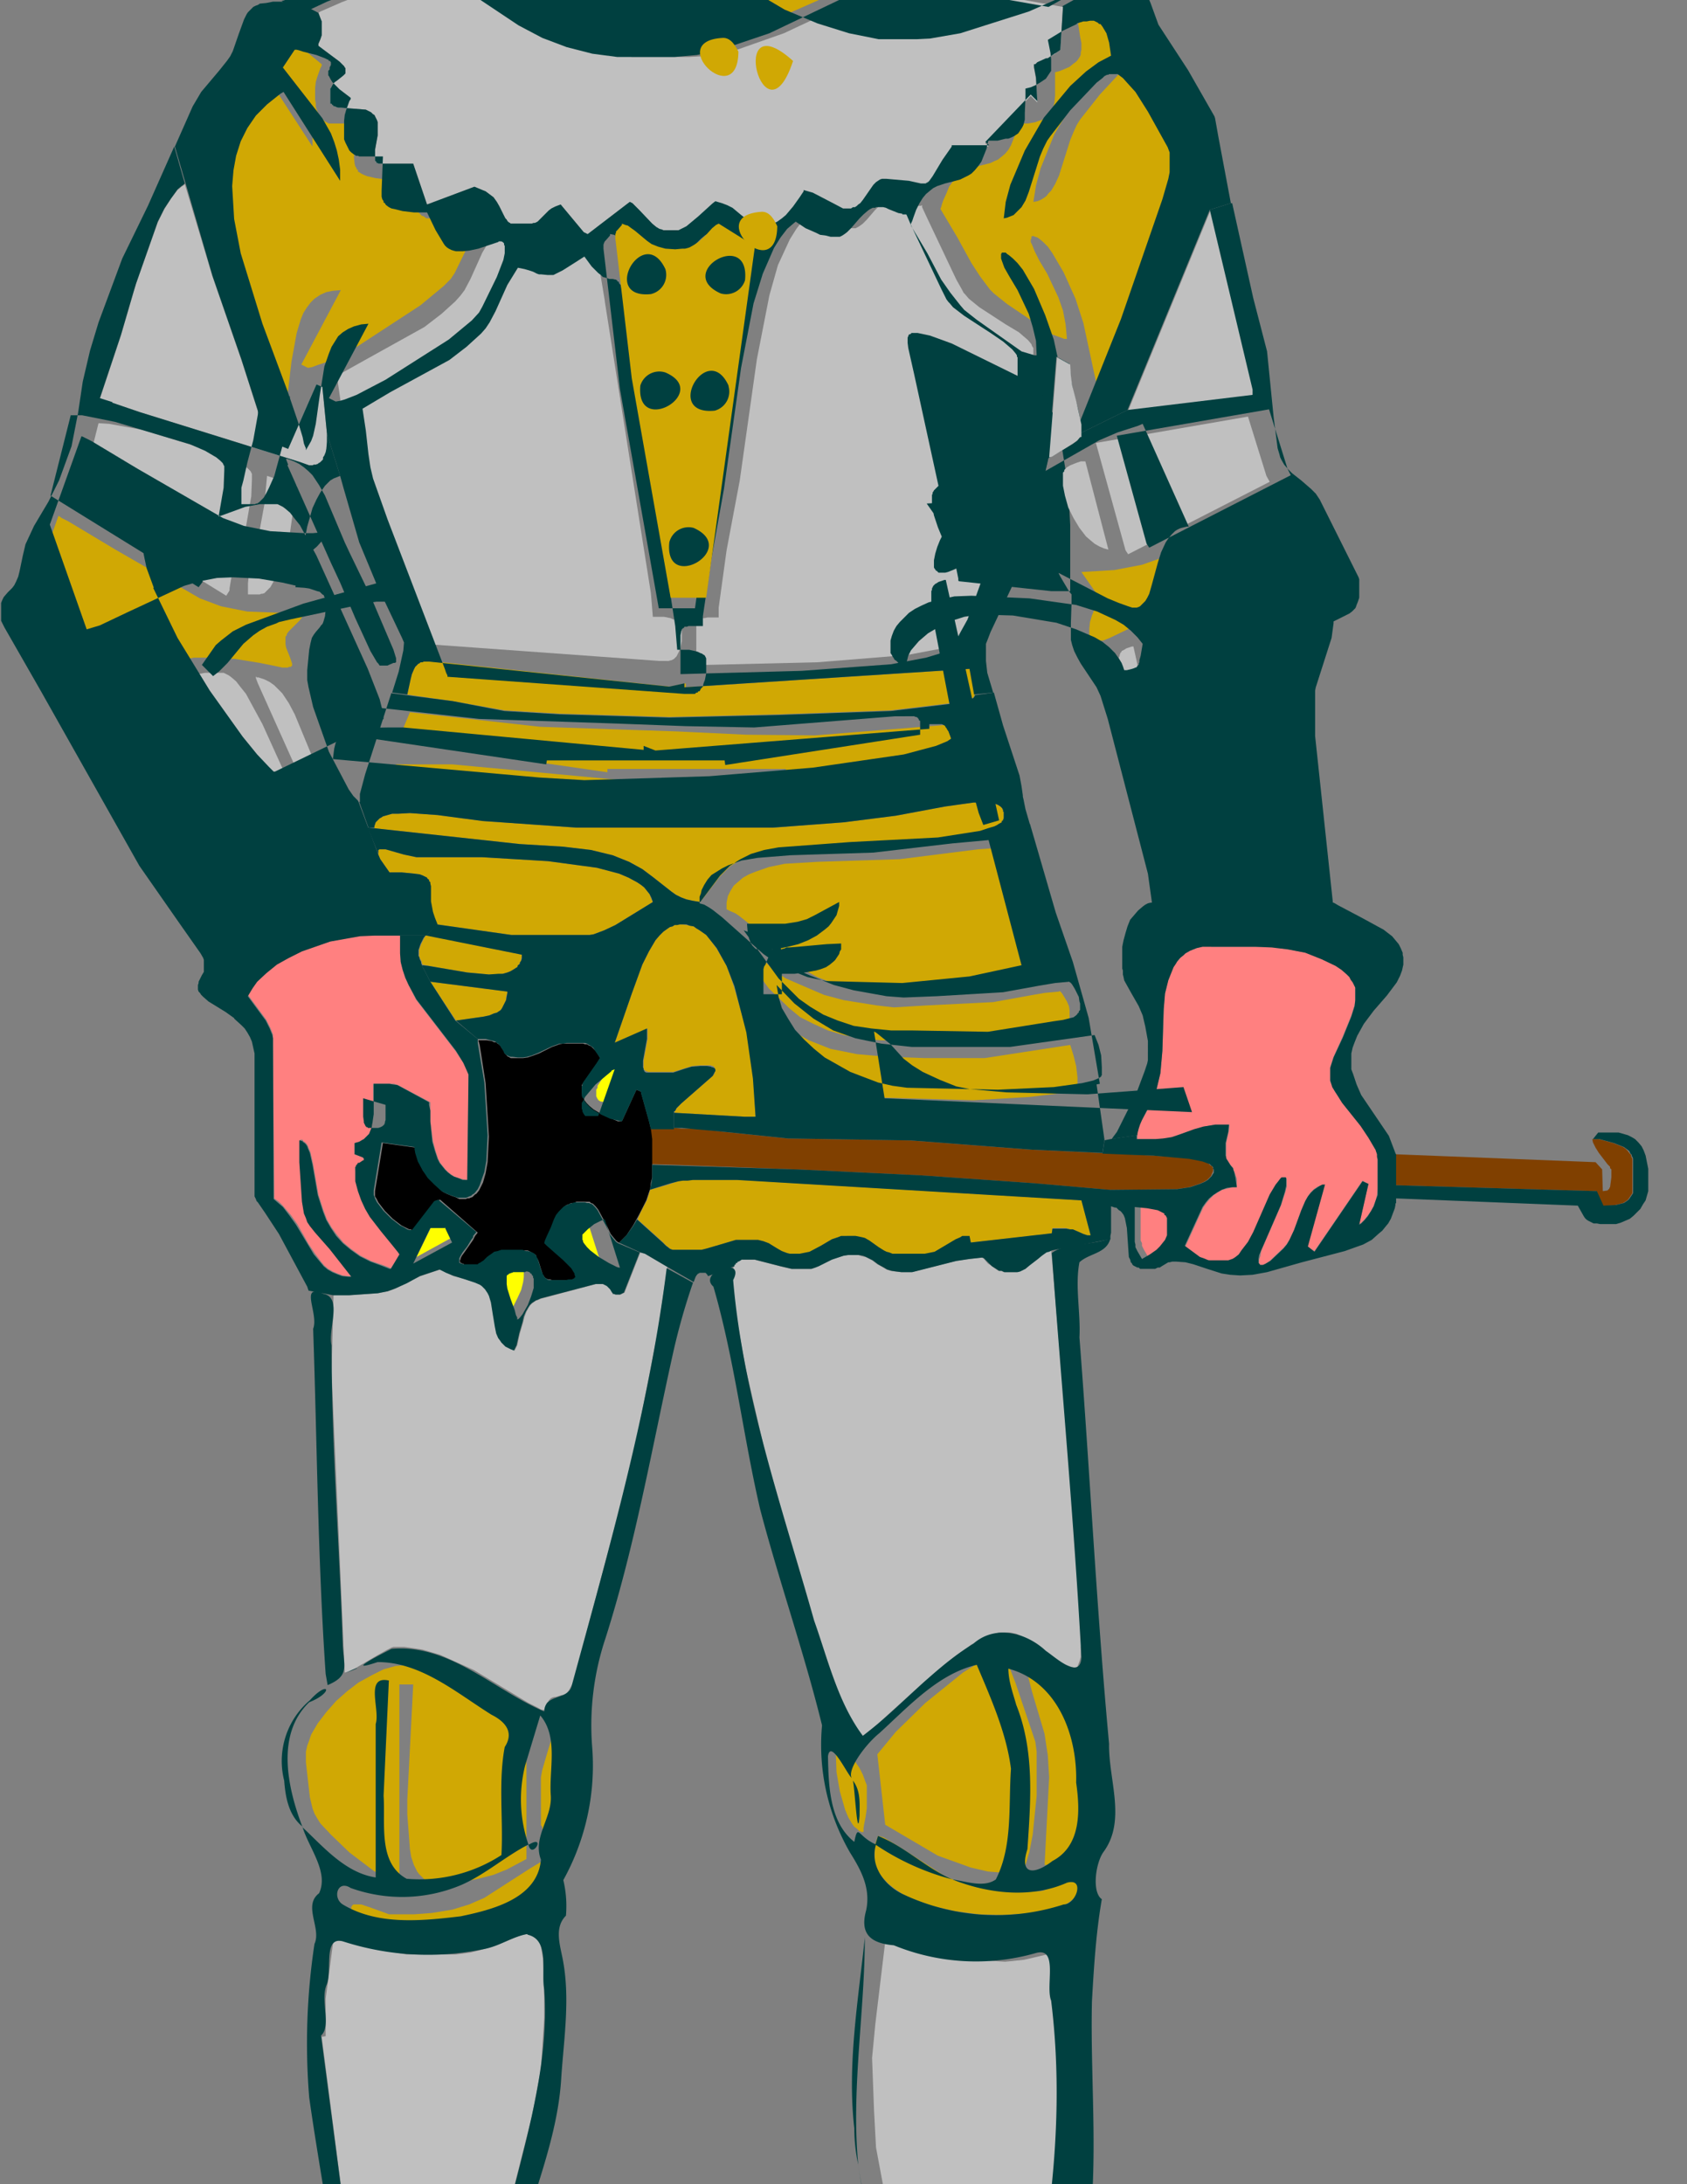 <svg xmlns="http://www.w3.org/2000/svg" id="svg2" xml:space="preserve" version="1.0" viewBox="0 0 8.5 11"><rect x="0" y="0" width="8.5" height="11" fill="#808080" stroke="none"/><defs id="defs4"><style id="style6" type="text/css"/></defs><g id="g2474" transform="translate(-1.235 -4.526) scale(3.317)"><path id="path15" d="M1.656.783V.978l.013.13v.01l-.001.017-.004.017-.006.016-.01.016-.01.015-.013.014-.014.013-.033.025-.037.02-.04.017-.04.012-.039.008-.078.005-.078-.018-.033-.011-.03-.014-.029-.017-.025-.02-.022-.023-.018-.026-.007-.014-.006-.015-.005-.016-.003-.016-.002-.018v-.037l.036-.333.01.001.015.004.09.028.048.012.06.007.31-.004zm-.158.152l-.01-.002H1.48l-.002.002h-.002v.001l-.001.001-.001.002-.001.001V.95h.002l.003.003.004.002.025.01.071.025.067.018h.005l.002.001V.963L1.614.962 1.547.95 1.498.935zm.18.01l-.02.047-.006.022-.003.027v.042l.006.095-.06.03h.002l.01.008.005.003.005.002.004.002H1.647l.008-.003.003-.001.003-.002.002-.001.002-.002.002-.003.002-.002v-.002l.002-.003v-.007l.001-.016v-.156l.002-.007.003-.005.003-.006.004-.005.004-.004.006-.004.005-.004.007-.003.013-.004.016-.004.034-.003h.07L1.86.95 1.678.946z" fill="silver"/><path id="1" transform="translate(-2.626 -2.538)" fill="#d0a804" d="M3.816 3.237l-.002.026.005.002.007.001.061.017.092.02h.134l.088-.006.047-.009.019-.006.007-.003.006-.004.002-.002.002-.002V3.27l.002-.001V3.248l-.002-.01-.01-.025-.028-.057-.077-.108-.017-.018-.017-.016-.007-.004-.006-.004-.007-.002h-.013l-.003.001-.003.001-.002.002-.004.003-.005.005-.004.005-.007.013-.006.015-.01.037-.014.085-.008.057-.003.021-.003.008-.002.006h-.057l-.008.001-.014-.225h-.005l-.004.001-.005.002-.01.005-.009.006-.02.018-.017.022-.018.026-.028.059-.01.03z"/><path id="12" transform="translate(-2.626 -2.538)" fill="#d0a804" d="M4.01 3.207l.001.014v.005l-.001.003v.002l-.002.003-.001.002-.002.001v.001h-.001l-.001.001L4 3.24h-.002l-.003.001h-.002l-.001-.001-.002-.001v-.002l-.002-.003-.001-.004-.003-.01-.003-.029-.004-.125v-.067l.001-.018.007-.038.012-.038.015-.035.015-.027.001-.002h.045v.002l-.003.002-.002.005-.006.008-.01.019-.016.039-.013.04-.014.093-.004.107v.006l.002.015z"/><path id="123" transform="translate(-2.626 -2.538)" fill="silver" d="M3.372 4.702l.008-.046.001-.025V4.622L3.38 4.62l-.001-.002-.002-.002-.002-.002-.006-.005-.018-.01-.023-.009-.114-.035-.05-.009-.016-.001-.031.123.225.139.005-.008v-.003l.003-.018z"/><path id="1234" transform="translate(-2.626 -2.538)" fill="silver" d="M3.417 4.78l-.004.007-.004.007-.005.005-.002.002-.002.002-.003.001h-.002l-.002.001h-.018v-.017l.001-.01.002-.01.007-.028.008-.034.007-.038.004-.043.045.015-.011.077-.013.044z"/><path id="12345" transform="translate(-2.626 -2.538)" fill="#d0a804" d="M3.172 4.736l.13.075.032.012.04.008.052.002h.024l.016-.006-.012.017-.01.01-.007.007-.003.004v.002l-.002.002v.012l.001.005.006.015.002.006.001.003v.003l-.001.001-.001.001h-.003l-.001.001H3.427l-.014-.003-.02-.004-.037-.006-.04-.002h-.023l-.026.005-.024.007-.088.042-.04.018-.021.006-.055-.158.048-.135h.001l.004.003.01.005z"/><path id="123456" transform="translate(-2.626 -2.538)" fill="silver" d="M3.236 4.946l.052-.018.022-.004H3.338l.004.002.004.002.004.003.007.006.007.009.008.01.025.046.078.172.018.046.005.02.001.01-.165.081-.002-.001-.007-.007-.018-.019-.022-.027-.05-.07-.049-.08-.037-.076-.011-.03-.003-.013-.002-.012z"/><path id="1234567" transform="translate(-2.626 -2.538)" fill="silver" d="M3.55 5.24h.003l.001-.001h.001v-.007L3.55 5.22l-.035-.082-.03-.064-.01-.017-.029-.07-.009-.017-.01-.015-.006-.006-.006-.006-.007-.005-.008-.004-.009-.003h-.003v-.001h-.001v.002l.003.008.066.147.014.031.023.053.023.051.01.017.002.002.002.002v.001h.002v.001H3.542l.003-.002z"/><path id="12345678" transform="translate(-2.626 -2.538)" fill="#d0a804" d="M4.903 4.675l.028-.012.03-.01.008-.003.07.156h-.007l-.003.002-.004.001-.003.002-.003.002-.006.005-.005.006-.004.006-.007.015-.005.016-.008.033-.005.014-.003.006-.003.005-.002.003-.002.002-.001.001-.003.002h-.002l-.002.002h-.008l-.006-.002-.014-.005-.017-.007-.086-.045-.043-.018-.018-.006h-.008l-.007-.002h-.01l-.004.002-.01.003-.046.022-.01.004h-.005l-.004.001H4.66l-.002-.001-.001-.001-.001-.001-.001-.002-.001-.001v-.002l-.001-.002V4.857l.001-.01.003-.01.004-.01.008-.016-.028-.04.05-.003.042-.008.037-.013.033-.015z"/><path id="123456789" transform="translate(-2.626 -2.538)" fill="silver" d="M4.922 4.625l.005.009-.215.11-.004-.006-.045-.163.231-.04z"/><path id="12345678910" transform="translate(-2.626 -2.538)" fill="silver" d="M4.902 4.495v.008l-.19.023.125-.304z"/><path id="1234567891011" transform="translate(-2.626 -2.538)" fill="silver" d="M3.426 4.58l.01.004.043-.098.009.004.002.02.005.051v.023l-.001.005-.002.005-.002.003V4.6l-.002.002-.001.002h-.002l-.001.002h-.002l-.002.002h-.005l-.002.001h-.005l-.014-.005-.125-.039-.119-.037-.041-.014-.019-.006.032-.096.019-.065.004-.014.033-.093.01-.02.01-.016.01-.013.006-.005.003-.002.001-.001.001-.001.042.14.044.127.026.081.003.007.012.024.006.009.008.009z"/><path id="123456789101112" transform="translate(-2.626 -2.538)" fill="#d0a804" d="M4.596 4.41l-.068-.046-.02-.016-.006-.006-.015-.02-.013-.02-.022-.04-.025-.042v-.001l.001-.002.001-.004.002-.006.005-.011.004-.01.005-.007.006-.007.005-.005.006-.004.005-.003.012-.004.012-.003.012-.003.006-.003.005-.002.005-.004.006-.005.005-.006.004-.007.004-.01.004-.01.002-.006v-.003l.001-.002V4.09h.015l.011-.002.005-.002.004-.001.004-.002.003-.002.003-.002.003-.003.002-.003.002-.003.001-.004.002-.008.001-.01V4.012h.001l.007-.002.007-.003.007-.003.006-.005.003-.002.003-.003.002-.003.002-.003.001-.003v-.003l.001-.004v-.01l-.002-.01-.003-.02.022-.014.022-.01.01-.004h.004l.005-.001h.007l.002.002h.002l.002.001.002.002h.001l.004.004.003.005.002.005.003.007.002.007.002.02-.019.01-.018.014-.025.022-.039.048-.03.05-.021.052-.007.026-.004.025.006-.001.005-.002.005-.003.004-.003.003-.004.004-.004.006-.01.006-.013.017-.054.005-.012.005-.011.005-.008.03-.038.04-.043.01-.007.003-.003.003-.002h.002l.002-.001H4.742l.003.003.004.003.009.01.01.011.02.03.03.054.003.008v.03l-.003.01-.008.031-.064.182-.062.155-.007.016-.001.002h-.001v-.002l-.001-.004-.003-.012-.01-.045-.017-.079-.012-.037-.018-.04-.017-.029-.007-.01-.007-.007-.006-.005-.003-.002-.003-.001H4.57l-.001-.001h-.003l-.001.001v.003l-.001.001v.004l.002.004.004.01.007.014.012.02.017.036.007.02.004.021.002.022h-.004z"/><path id="12345678910111212" transform="translate(-2.626 -2.538)" fill="silver" d="M3.53 5.869l.043-.003.015-.003.011-.004.018-.009.02-.01.03-.01.01.005.01.005.019.005.015.005.007.003.003.002.002.002.003.003.002.003.002.003.002.004.003.01.003.019.003.018.002.01.003.007.003.004.002.003.003.003.003.003.004.002.004.002.005.002.004-.008.004-.018.005-.017.002-.008.003-.008.004-.007.002-.003.003-.003.003-.002.003-.002.003-.001.005-.002.083-.022h.011l.002.001.002.001.002.001.001.001.001.001.001.001.002.002.003.005.001.001v.001h.002l.002.001h.007l.006-.003.024-.061.007.002.034.02-.014.096-.033.167-.027.11-.056.209-.01.037-.004.014-.003.005-.002.004-.003.004-.002.002-.003.002h-.003l-.01.003H3.84l-.003.001-.002.001-.001.001-.001.001-.001.001-.001.002-.002.002-.002.005-.002.006-.005-.001-.005-.003-.014-.007-.083-.05-.051-.023-.027-.008-.027-.004h-.017l-.003.001-.006.003-.016.009-.034.02-.008.004-.007.002-.02-.456.003-.117z"/><path id="1234567891011121400" transform="translate(-2.626 -2.538)" fill="#d0a804" d="M3.59 5.295l-.013.001-.119.025-.017.004-.004.002-.014.005-.011.006-.01.007-.015.014-.024.028-.013.014-.009.006-.016-.017.006-.01.007-.01.007-.009.008-.008.018-.013.02-.012.087-.03.126-.036.006-.001h.005l.001.001h.002v.002l.002.001v.002l.002.003v.025z"/><path id="123456789101112130000" transform="translate(-2.626 -2.538)" fill="silver" d="M3.636 4.869l-.088-.228-.021-.062-.004-.017-.004-.019-.004-.036-.005-.034.043-.024.09-.05.026-.02.021-.019.008-.009.006-.008.009-.017.018-.04.016-.027.01.002.007.002.005.002.005.003h.002l.003.001.003.001H3.8l.005-.002.01-.005.018-.012.015-.009.011.015.01.01.003.003.004.003.003.002h.003l.003.001.005.001h.005l.001.001h.001v.001H3.9v.002l.002.002.002.003.002.007.011.066v.001l.036.228.034.215.003.036h.017l.01.002.004.002h.003l.004.003h.001l.002.002.002.002v.001l.001.002v.023l-.002.01-.002.005-.002.004-.002.004-.001.001-.002.002-.001.001-.002.001-.002.001h-.001l-.003.001H4l-.36-.026v-.002l-.002-.003z"/><path id="1.2345678910111212e+22" transform="translate(-2.626 -2.538)" fill="#000" d="M4.244 3.507l-.02.026h-.07l-.035.004-.015.003-.014.005-.006.003-.006.003-.005.004-.005.005-.003.004-.004.006-.002.006-.002.007-.001.007V3.761l-.002.003v.003l-.002.002-.002.002-.002.002-.002.002-.003.001-.003.002-.008.002h-.01l-.011.001h-.005l-.005-.002-.004-.002-.005-.003-.01-.007v-.001H3.98l.06-.03-.006-.095V3.6l.003-.028.005-.022.02-.046z"/><path id="1.2345678910111213e+24" transform="translate(-2.626 -2.538)" fill="#000" d="M3.989 3.55H3.98l-.066-.019-.072-.024-.025-.01-.004-.003-.003-.002H3.81V3.49h-.001v-.007l.001-.002.001-.002h.001v-.001h.002v-.001h.002l.002-.001h.006l.01.002.049.015.067.01.039.002z"/><path id="1.2345678910111214e+26" transform="translate(-2.626 -2.538)" fill="#d0a804" d="M3.538 4.09H3.498l-.002-.001-.002-.001-.002-.001-.003-.003-.003-.003-.003-.004-.002-.004-.002-.005-.001-.004v-.005l-.001-.005V4.036l.001-.009.002-.007.005-.014.002-.004V4l-.017-.014-.006-.005-.005-.005-.002-.005-.002-.002v-.004l-.001-.002v-.007l.001-.002.002-.004v-.005l-.001-.002h-.001l-.002-.002-.004-.001-.012-.005-.02-.005-.007-.002h-.003l-.002-.001h-.001l-.018.027.06.077.012.023.006.013.004.013.003.014.002.015v.016l-.087-.134-.005.003-.02.016-.016.017-.013.019-.01.02-.007.021-.004.023-.002.024.002.05.01.052.033.106.038.103.016.047.007.022.003.01.001.006v.002l.001.001v.001l.001-.001.002-.002.002-.003.003-.007.003-.008.005-.018.005-.043.008-.044.006-.02.004-.01.005-.008.006-.008.006-.006.009-.006.009-.004.01-.002.012-.001-.06.113.01.005.006-.001.008-.003.018-.006.044-.023.095-.062.035-.029.011-.011.006-.009.022-.045.009-.026.002-.01.001-.006v-.007l-.001-.001v-.001H3.72V4.22H3.72V4.22h-.006l-.03.01-.014.003-.011.001H3.646l-.004-.003-.003-.001-.003-.003-.003-.003-.003-.003-.006-.008-.005-.01-.013-.028H3.585l-.016-.002-.013-.003-.005-.002-.004-.002-.003-.002-.002-.001V4.16L3.54 4.16v-.002l-.002-.003-.001-.004-.001-.009z"/><path id="1.2345678910111214e+28" transform="translate(-2.626 -2.538)" fill="silver" d="M4.399 4.214v.003l.006.013.046.097.009.016.002.004.002.002.006.007.016.013.04.026.02.012.014.012.005.006.001.003.002.003v.13l-.008.047-.03.116-.038.105-.01.019-.009.014-.004.006-.004.004-.003.002-.006.003-.007.004-.02.006-.053.01-.136.011-.168.004h-.016V4.85l.001-.002v-.002l.002-.001v-.001l.001-.001.002-.001.002-.001h.004l.005-.001h.017v-.015l.012-.087.02-.106.026-.184.019-.097.013-.046.018-.039.01-.016.01-.013.006-.006.006-.004.016.009.016.008.006.002.007.002h.008l.01.001h.005l.004-.002.003-.002.004-.003.006-.006.012-.014.007-.007.006-.006.004-.002.003-.002h.021l.004.002.015.006.006.002h.004z"/><path id="1.2345678910111213e+30" transform="translate(-2.626 -2.538)" fill="silver" d="M3.955 4.209l-.064.049-.006-.003-.035-.042-.008.003-.006.003-.004.003-.004.004-.012.012-.001.001-.002.001-.002.001h-.002l-.003.001h-.032l-.001-.001-.002-.001-.002-.002-.001-.002-.002-.002-.003-.005-.006-.013-.004-.007-.005-.007-.004-.003-.004-.003-.004-.003-.005-.002-.012-.005-.072.027-.021-.062h-.053l-.001-.001H3.57v-.001l-.001-.001v-.001h-.001V4.13l.004-.022v-.02l-.001-.003-.001-.002-.001-.002-.001-.002-.001-.002-.002-.001-.002-.002-.001-.001-.004-.002-.004-.002-.038-.003h-.004l-.003-.001-.002-.001h-.002l-.001-.002h-.001l-.001-.002L3.5 4.06 3.5 4.057v-.02l.001-.001.002-.004.002-.003.002-.002.003-.002.005-.004.005-.004.002-.002.001-.001v-.008l-.001-.001-.001-.002L3.518 4l-.004-.004-.032-.023v-.004l.003-.007.002-.006V3.935l-.002-.005-.003-.008.003-.002.032-.014.156-.06h.005l.002-.001h.005l.002.001.002.002.005.003.013.011.042.04.06.04.036.018.037.014.039.01.038.005H4.045l.034-.002.036-.008.074-.026.13-.061.043-.019.015-.002.236.042-.004.065-.008.006-.012.007-.015.006L4.571 4h-.002v.006l.003.016.002.036-.01-.01-.069.072.005.005h-.056v.002l-.014.02-.015.025-.005.007-.002.002h-.001v.001h-.002v.001h-.008l-.018-.004-.034-.003h-.007l-.003.001-.003.002-.003.002-.002.002-.003.002-.015.023-.004.005-.003.002-.002.002-.003.002h-.003l-.003.002h-.012l-.019-.01-.027-.014-.014-.004v.002l-.003.003-.003.006-.01.014-.011.013-.006.005-.008.005-.007.004-.008.003H4.16l-.004.001h-.008l-.003-.002-.002-.001-.02-.016-.012-.01-.008-.004-.008-.003-.01-.003-.004.003-.022.02-.012.01-.006.005-.006.003-.006.003h-.023l-.002-.001L4 4.25l-.005-.003-.006-.005-.02-.021-.01-.01z"/><path id="1.2345678910111214e+32" transform="translate(-2.626 -2.538)" fill="silver" d="M4.617 6.43l-.01-.005-.032-.023-.016-.01-.008-.005-.009-.004-.01-.002h-.016l-.007.002-.007.002-.013.006-.004.002-.005.003-.007.004-.005.004-.016.011-.013.01-.005.004-.011.01-.021.017-.055.05-.013.012-.002.002-.023.018-.001-.001-.003-.003L4.3 6.53l-.007-.011-.016-.034-.038-.102-.078-.273-.03-.13-.018-.1-.002-.028V5.83l.002-.004v-.003l.002-.001V5.82h.002l.001-.002h.001l.002-.001.003-.002h.02l.039.01.017.004h.03l.006-.002.005-.002.02-.01.012-.004.006-.002.007-.001h.016l.006.002.005.001.01.005.008.006.009.005.005.003.006.002.007.001.009.001h.016l.067-.017.02-.003.018-.002h.002l.002.001.001.001.006.007.005.003.005.004.003.002.003.002h.004l.004.002h.02l.004-.002.004-.001.004-.002.006-.005.013-.01.006-.005.007-.005.004-.002h.004V5.8l.051.602h-.006v.016l-.002.007-.003.008v.003l-.01-.003z"/><path id="1.2345678910111214e+34" transform="translate(-2.626 -2.538)" fill="#d0a804" d="M3.994 3.882l-.019-.001-.018-.004-.04-.015-.041-.02-.078-.05-.032-.022-.014-.01-.006-.004-.003-.002H3.74v-.001l-.012.01-.009.01-.004.005-.003.005-.002.005-.002.006v.005l-.001.005v.008l.001.008.003.008.004.008.005.008.005.008.014.015.017.015.02.014.045.025.049.021.048.016.045.008h.078l.046-.008.104-.033.05-.022.042-.023.017-.011.013-.012.005-.005.002-.003h.001v-.002l-.03-.066-.006.002-.025.012-.157.077-.024.01z"/><path id="1.2345678910111212e+36" transform="translate(-2.626 -2.538)" fill="#d0a804" d="M4.585 6.535l-.019-.064-.007-.027-.002-.013v-.005l.016.005.016.008.014.01.014.014.012.014.01.017.008.018.006.02.004.022.004.055.003.035-.001.019-.006.02v.003l-.002.002-.003.005-.004.005-.011.01-.013.01-.014.008-.014.006-.006.002h-.005v.001l.007-.134-.002-.033z"/><path id="1.2345678910111214e+38" transform="translate(-2.626 -2.538)" fill="#d0a804" d="M4.343 6.673l.08.047.05.018.026.006.026.002H4.544l.002-.001.001-.001.002-.001.002-.003.002-.003.003-.003.003-.01.003-.01.005-.026.006-.059v-.067l-.002-.015-.03-.089-.014-.036-.003-.005v-.002h-.011L4.5 6.42l-.012.005-.027.017-.057.046-.045.044-.028.034z"/><path id="1.2345678910111213e+40" transform="translate(-2.626 -2.538)" fill="#d0a804" d="M3.67 6.763l.03-.003.025-.005.023-.006.02-.008.03-.016V6.575l.002-.01.005-.015.002-.01.001-.005v-.003l-.007-.008-.027-.02-.076-.047-.038-.017-.017-.006-.014-.003h-.02l-.01.001-.018.005-.018.009-.02.011-.017.013-.017.015-.015.017-.013.017-.01.017-.003.009-.003.008-.002.009v.016l.006.053.004.017.003.008.004.007.005.008.016.017.028.027.037.028.018.01.009.002.004.001h.008V6.46h.021l-.009.175v.022l.004.053.002.012.004.012.005.01.003.004.004.004.004.004.005.003.004.002.006.002h.006z"/><path id="1.2345678910111213e+42" transform="translate(-2.626 -2.538)" fill="#804000" d="M5.44 5.71l.003-.003v-.001l.001-.001.002-.015v-.012l-.002-.002v-.002L5.44 5.67l-.003-.004-.01-.013-.005-.008-.004-.008-.001-.005h.01l.011.003.011.003.01.004.005.002.004.003.003.003.003.004.002.002v.002l.001.002.001.002V5.714l-.002.003-.002.003-.002.003-.002.002-.003.002-.003.002-.004.001-.008.002-.019.002-.01-.023-.305-.009v-.047l.304.012.01.011.001.033z"/><path id="1.2345678910111213e+44" d="M1.397 3.077H1.36l.001.017v.038l.034.001.188.007.188.009.172.012.115.01.101-.001.02-.003.015-.005.007-.003.005-.003.002-.002.002-.002.002-.002.001-.003.001-.002.001-.003v-.004l-.001-.001v-.002h-.001l-.002-.001-.002-.002-.003-.002-.008-.003-.02-.004-.054-.004-.186-.009-.183-.014-.187-.003-.096-.01-.045-.005h-.02l-.01-.001h-.002z" fill="#804000"/><path id="1.2345678910111213e+46" transform="translate(-2.626 -2.538)" fill="#ff8080" d="M3.71 5.534l-.003-.01-.005-.008-.012-.018-.06-.078-.011-.022-.005-.011-.004-.012-.003-.012V5.323h-.063l-.045.009-.043.014-.02.01-.018.011-.016.013-.014.014-.007.009-.006.01.028.038.006.012.002.005.002.005v.015l.002.234.007.005.006.006.012.014.01.014.017.03.01.015.009.012.005.006.006.005.007.004.007.003.008.003.009.001h.004L3.5 5.798l-.022-.025-.008-.01-.004-.006-.002-.006-.003-.007-.003-.018-.004-.06v-.033h.004l.001.002.003.002.002.002.002.003.001.003.003.007.004.018.008.046.008.025.005.013.007.012.008.011.01.012.012.01.014.01.016.008.02.007.01.004.014-.021-.002-.004-.008-.01-.018-.022-.016-.022-.008-.012-.006-.013-.005-.014-.003-.015-.002-.018v-.002l.001-.001v-.001l.001-.001.002-.002.001-.001.002-.001.006-.003.001-.001v-.002L3.55 5.66l-.005-.002-.008-.003v-.017l.007-.002.005-.003.002-.001.002-.002.002-.002.002-.002.002-.002.002-.005.002-.005.001-.006.001-.014v-.046H3.597l.006.002.049.026v.029l.004.03.004.015.004.012.003.006.004.005.004.005.004.004.005.004.005.003.006.002.007.002.007.001z"/><path id="1.2345678910111213e+48" transform="translate(-2.626 -2.538)" fill="#000" d="M3.939 5.789l.005-.005.006-.006.01-.015.01-.018.01-.02.006-.018.001-.009.002-.008V5.632l-.002-.016-.003-.012-.012-.043V5.56l-.007-.003-.022.048h-.006L3.925 5.6l-.013-.006-.012-.007-.006-.005-.004-.004-.004-.005-.001-.003-.002-.002v-.003l-.001-.003V5.55l.002-.003.021-.03.005-.008-.006-.01-.004-.004-.002-.002-.002-.002-.003-.001-.003-.002h-.003l-.003-.001H3.854l-.006.001-.005.002-.006.002-.02.01-.011.004-.006.002-.007.001h-.019l-.003-.002H3.77l-.002-.002-.001-.001-.002-.002-.001-.003-.002-.003-.002-.003-.001-.002-.001-.001-.002-.002-.002-.001-.002-.002h-.003l-.004-.002-.008-.001h-.012l.002.007.009.058.005.081-.002.039-.003.017-.004.014-.003.006-.003.006-.004.005-.002.001-.002.002-.002.002-.003.001-.002.001h-.003l-.002.001h-.01L3.69 5.72l-.006-.002-.007-.003-.006-.003-.01-.01-.01-.01-.01-.012-.006-.013-.004-.013-.001-.006v-.003l-.05-.007-.012.073v.008l.002.003.003.006.01.013.012.012.013.01.006.003.006.003h.002l.002.001h.001l.035-.044.007-.002.057.05-.004.005-.001.002-.002.004-.007.01-.007.01-.003.004-.002.004v.002h-.001v.004h.001v.001H3.7v.001h.002l.002.002H3.725l.002-.001h.001l.003-.003.003-.002.005-.005.004-.003.003-.002.004-.003.005-.001.006-.002H3.8l.004.002.002.001.003.002.002.001.002.002v.003l.002.002.002.005.003.01.002.006v.002l.002.002.001.002.002.002.002.001.002.001h.003l.003.001h.031l.001-.001h.001l.001-.001h.001v-.001h.001V5.84h.001v-.004l-.001-.001-.002-.003-.004-.005-.011-.012-.025-.022-.005-.004.002-.004.003-.007.006-.013.005-.013.003-.006.004-.005.005-.005.002-.002.003-.002.003-.001.004-.002h.004l.004-.002H3.894l.002.002.003.001.002.002.002.002.004.005.013.024.006.013.004.005.005.006.003.002z"/><path id="1.2345678910111214e+50" transform="translate(-2.626 -2.538)" fill="silver" d="M4.928 4.948l.005.003.005.004.005.005.008.01.007.014.006.015.01.034.013.075.003.058v.1H4.96l-.139-.015-.001-.004-.008-.035-.06-.274-.008-.04-.002-.008V4.88h.001v-.002l.001-.001.001-.001h.001v-.001l.002-.001h.015l.014.003.033.012z"/><path id="1.2345678910111214e+52" transform="translate(-2.626 -2.538)" fill="silver" d="M4.712 4.886l-.003.001-.003.002-.002.001-.002.001v.001l-.002.002v.001l-.001.002v.002l-.001.001v.029l.03.156.042.153.007.018.024-.007-.081-.365h-.002z"/><path id="1.2345678910111213e+54" d="M2.212 2.801H2.2l-.01.003-.01.004-.007.004-.007.006-.006.007-.006.008-.004.009-.003.01-.005.021-.002.024-.002.063-.003.033-.006.026-.007.019-.015.027-.003.006-.002.007-.002.007v.009h.04l.014-.003.01-.004.024-.008.013-.004.018-.003h.021l-.001.01-.004.018v.024l.002.002.005.008.004.004v.003l.002.004.003.009v.013h-.006l-.008.002-.008.002-.007.004-.006.004-.006.006-.005.006-.005.007-.027.059.022.016.007.003.007.002.01.001h.023l.003-.002.003-.002.002-.001.005-.005.005-.006.01-.012.007-.015.025-.058.01-.015.003-.005.003-.003.002-.002h.002v-.001h.004v.001l.001.001v.012l-.002.008-.007.021-.03.069-.001.007-.002.006v.007h.002v.001h.003l.003-.001.002-.001.007-.005.02-.019.005-.006.004-.006.007-.015.011-.03.006-.014.004-.007.004-.006.005-.005.003-.002.003-.002.003-.001.004-.001.004-.001-.027.094.011.007.073-.107.009.005-.014.061.003-.002.005-.005.005-.006.005-.007.004-.008.003-.008.002-.009.001-.009V3.121l-.001-.005-.003-.008-.01-.018-.012-.017-.027-.035-.012-.016-.004-.008-.003-.007v-.023l.005-.015.014-.031.013-.032.005-.016.001-.008v-.018l-.002-.005-.002-.004-.003-.004-.002-.004-.004-.004-.008-.007-.009-.006-.021-.01-.024-.009-.026-.005-.026-.004h-.092zm-.107.394v.053l.002.004v.004l.003.006.007.012.012-.007.01-.007.005-.004.004-.006.003-.006.003-.006.002-.008v-.016l-.001-.002V3.21l-.002-.002-.001-.001-.002-.001-.001-.002-.004-.002-.004-.002-.005-.001-.01-.002-.02-.002z" fill="#ff8080"/><path id="1.2345678910111213e+56" transform="translate(-2.626 -2.538)" fill="#d0a804" d="M4.04 4.946V4.94l-.024.005-.365-.039H3.642l-.002.001h-.002l-.001.002h-.002l-.001.001-.003.003-.002.002-.002.004-.003.007-.002.008-.005.023.069.01.079.014.083.005.167.005.168-.004.168-.006.101-.012.016-.004.006-.002.002-.001.002-.002v-.001l.001-.001v-.001l-.008-.045.002.006z"/><path id="1.2345678910111214e+58" transform="translate(-2.626 -2.538)" fill="#d0a804" d="M3.921 5.07v.005l-.319-.046.019-.045.198.022.207.007.106.005.104.001.214-.017H4.479l.002.001.002.001h.001v.001h.002v.002h.001v.003l.001.001v.003l.001.004v.012l-.297.046V5.07z"/><path id="1.2345678910111214e+60" transform="translate(-2.626 -2.538)" fill="#d0a804" d="M3.959 5.144l.191-.007.157-.012.138-.02.049-.014.017-.006.006-.004v-.003l-.004-.008-.002-.004v-.001l-.002-.002-.001-.001-.002-.001-.001-.001h-.002L4.5 5.058h-.016v.007l-.416.033-.018-.007v.006l-.365-.034H3.6l-.001.001-.003.002-.003.002-.002.002-.002.003-.004.006-.003.008-.002.008-.002.015.313.029z"/><path id="1.2345678910111213e+62" transform="translate(-2.626 -2.538)" fill="#d0a804" d="M4.062 5.272L4.05 5.27l-.009-.002-.008-.003-.008-.004-.007-.005-.028-.022-.016-.012-.02-.011-.025-.01-.033-.008-.042-.005-.066-.004-.221-.024v-.003l.001-.003.001-.003.003-.003.003-.003.002-.001.003-.002.007-.002.007-.002h.009l.018-.001.042.003.068.009.142.01h.302l.105-.008.079-.01.075-.014.043-.006h.026l.007.002.003.001.002.001.003.002.002.001v.001l.001.001v.001l.001.001v.003h.001V5.147h-.001v.002l-.002.001v.002l-.004.002-.003.002-.004.002-.01.003-.012.004-.064.01-.134.007-.108.008-.022.004-.02.006-.016.008-.016.01-.015.015z"/><path id="1.2345678910111213e+64" transform="translate(-2.626 -2.538)" fill="#d0a804" d="M3.662 5.306l-.004-.01-.003-.009-.003-.016v-.023l-.001-.005v-.001L3.65 5.24v-.002l-.002-.001-.001-.002-.002-.001-.002-.001-.002-.001-.005-.002-.008-.001-.02-.002H3.59l-.014-.02-.003-.007v-.007h.001v-.001H3.584l.028.008.019.004h.1l.1.006.074.01.034.009.014.006.013.007.006.004.005.004.004.005.004.005.002.006.003.006-.057.035-.017.008-.016.006-.006.001H3.775z"/><path id="1.2345678910111213e+66" transform="translate(-2.626 -2.538)" fill="#d0a804" d="M4.59 5.378l-.05-.19-.056.004-.119.015-.125.004-.05.003-.024.005-.02.007-.01.004-.009.005-.007.006-.007.006-.005.008-.002.004-.002.004-.001.005-.001.005v.01l.006.003.007.003.006.004.014.011.063.057.02.013.022.012.025.01.028.005.116.004.103-.01z"/><path id="1.2345678910111214e+68" transform="translate(-2.626 -2.538)" fill="#d0a804" d="M4.608 5.407l.001.001.002.002.002.003.003.005.003.005.003.007.001.006V5.45l-.001.003v.001l-.002.002v.001l-.002.001-.001.001-.003.002-.004.002-.004.001-.008.001-.014.002-.025.005-.075.012-.115-.002h-.033l-.03-.003-.026-.005-.024-.007-.022-.01-.02-.01-.017-.014-.031-.03-.054-.074.01.003.007.004.007.005.013.01.026.026.017.011.023.01.035.015.03.008.05.008.026.003.05-.003.101-.005.055-.01.023-.004.022-.002z"/><path id="1.2345678910111213e+70" transform="translate(-2.626 -2.538)" fill="#d0a804" d="M4.848 5.283l-.025.001-.028.006-.012.004-.011.004-.01.005-.009.006-.007.007-.007.007-.005.006-.004.007-.003.008-.002.007v.019l.002.003.001.002.002.003.002.002.002.003.002.002.003.001.003.002.003.001.003.001v-.004l.002-.004.002-.008.005-.008.005-.007.006-.007.014-.012.018-.01.018-.009.02-.006.018-.003h.022l.033.002.066.01.03.01.028.012.012.007.01.008.009.01.007.009.003.005.002.005.002.006h.004l.008-.002h.003l.003-.002.001-.001.001-.001v-.001h.002v-.003l.002-.002V5.38l.001-.006.003-.018-.008-.011-.01-.01-.011-.009-.012-.007-.028-.013-.032-.01-.07-.01z"/><path id="1.2345678910111214e+72" transform="translate(-2.626 -2.538)" fill="#d0a804" d="M4.477 5.573l.085-.005.042-.005.018-.005.006-.002.003-.002.002-.001v-.001h.001V5.55h.001v-.012l-.002-.017-.004-.016-.005-.016-.13.02h-.09l-.058-.002-.046-.004-.04-.008-.033-.013-.03-.017-.029-.023-.027-.03v.001l.003.018.006.018.008.016.011.016.013.015.016.014.016.013.038.022.043.016.022.005.022.003z"/><path id="1.2345678910111214e+74" transform="translate(-2.626 -2.538)" fill="#d0a804" d="M4.63 5.587l.013.039-.468-.021-.015-.102.001.001.003.002.005.004.016.013.02.022.012.01.017.01.026.012.025.01.02.003.056.006.122.002z"/><path id="1.2345678910111213e+76" transform="translate(-2.626 -2.538)" fill="#d0a804" d="M3.64 5.366v.001l.01.002.058.01.033.003h.014l.007-.001.007-.002.005-.002.005-.003.003-.002.002-.001.002-.003.001-.002.001-.002.002-.003v-.003l.001-.003v-.003l-.146-.03v.001l-.002.003-.005.01-.003.008v.011l.002.004.002.004v.002z"/><path id="1.2345678910111213e+78" transform="translate(-2.626 -2.538)" fill="#d0a804" d="M3.652 5.393l.039.059.042-.006.009-.002.007-.003.004-.001.003-.002.003-.002.002-.003.002-.004.002-.004.002-.004v-.005l.002-.006v-.002z"/><path id="1.2345678910111214e+80" transform="translate(-2.626 -2.538)" fill="#d0a804" d="M3.96 5.317v.007l-.002.007-.002.007-.003.006-.004.005-.005.006-.005.005-.012.009-.014.007-.015.006-.016.004-.015.003-.015.001h-.016l-.002-.002h-.002l-.002-.002-.002-.002-.001-.002-.001-.002-.001-.002-.002-.005-.002-.01-.001-.012h.058l.019-.003.015-.004.012-.006z"/><path id="1.2345678910111213e+82" transform="translate(-2.626 -2.538)" fill="#d0a804" d="M3.927 5.402v.004l-.001.004-.001.003-.002.004-.001.003-.002.003-.002.003-.003.002-.006.005-.006.004-.007.003-.008.002-.016.003-.017.002H3.837l-.002-.013-.001-.008-.001-.007v-.005l.001-.001v-.001l.002-.001.002-.001.001-.001.004-.001h.005l.013-.001.044-.004z"/><path id="1.2345678910111214e+84" transform="translate(-2.626 -2.538)" fill="#d0a804" d="M3.958 5.411l-.026.075.05-.022v.016l-.006.033v.012l.001.002h.001v.001h.001l.001.001h.001l.002.001h.038l.019-.006.01-.003.012-.001h.016l.002.001h.002v.001h.001v.001h.001v.002l.001.001v.002l-.001.002v.002l-.003.004-.008.007-.04.035-.007.007-.002.004-.001.001v.002l.106.006h.017l-.003-.058-.01-.07-.02-.07-.011-.031-.015-.026-.008-.011-.008-.01-.01-.007-.005-.003-.004-.003-.005-.001-.006-.001-.005-.001H4.027l-.004.001-.003.002-.004.001-.003.002-.007.005L4 5.323l-.006.007-.01.017-.01.02z"/><path id="1.2345678910111212e+86" transform="translate(-2.626 -2.538)" fill="#d0a804" d="M4.006 5.79l.073-.003.003-.006-.065-.081.012-.004.007-.001h.007l.008-.001h.067l.523.031.014.053H4.65l-.006-.002-.009-.004-.007-.003h-.004l-.006-.002h-.021l-.001.008-.123.014-.002-.01h-.011l-.003.002-.006.003-.033.019-.01.003h-.055l-.005-.002-.004-.001-.004-.002-.008-.005-.014-.01-.007-.003-.004-.002-.005-.001-.005-.001H4.276l-.005.002-.009.003-.017.01-.017.009-.01.003h-.02l-.004-.001-.008-.003-.007-.004-.013-.008-.008-.003-.008-.002h-.034l-.01.003-.034.01-.008.002H4.02l-.002-.001-.002-.001-.001-.001-.004-.003z"/><path id="1.2345678910111214e+88" transform="translate(-2.626 -2.538)" fill="#d0a804" d="M3.829 6.786l.003-.005.003-.005.002-.006.002-.006.001-.006v-.016l-.002-.007-.003-.01-.008.002-.008.003-.015.009-.07.045-.023.01-.026.008-.031.005-.027.002H3.589l-.005-.002-.025-.009-.012-.004h-.012l-.001.001-.001.001-.001.002V6.8l-.001.003v.006l.002.002.001.003.003.003.003.003.003.003.004.003.01.005.012.004.013.003.03.005.034.001.036-.001.036-.005.034-.008.032-.011.013-.007.012-.008.011-.008z"/><path id="1.2345678910111214e+90" transform="translate(-2.626 -2.538)" fill="#d0a804" d="M4.554 6.808l-.034.002-.035-.001-.037-.005-.034-.008-.031-.011-.014-.007-.012-.008-.01-.008-.009-.01-.004-.005-.002-.005-.003-.006-.002-.006v-.022l.001-.007.004-.011.008.002.007.004.015.009.07.045.023.01.027.008.03.005.028.001H4.577l.006-.001.025-.01.012-.003H4.633v.002h.001v.002h.001V6.776l-.001.002-.002.003-.002.003-.003.003-.004.003-.004.003-.01.004-.011.004-.013.004z"/><path id="1.2345678910111213e+92" transform="translate(-2.626 -2.538)" fill="silver" d="M3.825 6.966l-.005.078-.014.073-.037.146-.02.1-.008.115v.039l.005.024.006.022.015.037.006.012.001.004V7.634l-.002.012-.002.01-.007.02-.004.01-.001.005-.019-.004-.135-.035-.024-.005h-.025l.003-.102-.071-.55.006-.001v-.057l.012-.09.016.003.078.017.017.003H3.69l.023-.003.02-.005.019-.006.029-.012.011-.004.005-.001H3.807l.002.001.001.001.002.002.002.001v.002l.002.002.002.003.002.007.003.018.002.061z"/><path id="1.2345678910111214e+94" transform="translate(-2.626 -2.538)" fill="silver" d="M4.597 6.868l-.043.01-.029.003-.048-.003-.044-.01-.084-.025-.005-.001-.016.133-.005.052.003.08.003.056.02.107.026.102.02.1.004.057v.032l-.017.197v.028l.004.017.002.007.003.006.002.003.002.003.002.002h.001l.001.001H4.4l.002.001H4.415l.015-.003.017-.004.072-.026.037-.012.017-.004.017-.001-.008-.055-.003-.06.007-.129.036-.268.013-.125V7.05l-.014-.186z"/><path id="1.2345678910111213e+96" transform="translate(-2.626 -2.538)" fill="#d0a804" d="M3.533 7.67l.112.01.002.001.002.001.004.002.01.004.045.01.023.006.01.004.01.005.003.003.004.003.003.003.003.005.002.004.002.005v.005l.001.006v.017l-.004.014-.02.051-.004.014-.014-.01-.046-.043-.027-.018-.01-.006-.012-.004-.01-.002-.01-.001h-.084l-.005.003-.006.003-.01.008-.02.014z"/><path id="1.2345678910111213e+98" transform="translate(-2.626 -2.538)" fill="#d0a804" d="M4.371 7.894v-.041l.001-.002v-.002h.001v-.001h.001v-.001h.001v-.001h.008l.013.007h.003l.004.001h.012l.013-.002.025-.007.026-.01.054-.02.026-.008.013-.002h.019l.003.001.003.002.002.002.005.004.006.006.004.007.009.015.006.017.005.017.002.016v.002h-.003l-.018.006-.088.031-.044.014-.02.004-.019.001h-.012l-.006-.001-.007-.002-.013-.005-.006-.004-.006-.004-.005-.004-.005-.005-.005-.006-.003-.006-.003-.006-.001-.006z"/><path id="1.2345678910111213e+100" transform="translate(-2.626 -2.538)" fill="silver" d="M3.576 8.024l.076-.058.017-.017.014-.02.005-.01.005-.01.003-.01.002-.011.001-.01v-.012l-.002-.01-.004-.01-.005-.011-.007-.01-.009-.01-.01-.009-.013-.009-.013-.007-.013-.006-.013-.004-.012-.003-.012-.001h-.024l-.011.003-.011.004-.01.005-.01.006-.01.007-.018.015-.015.02-.013.02-.01.024-.007.024-.004.025v.02l.001.02.003.017.003.008.003.007.005.006.002.003.003.002.003.003.003.002.004.001.008.003.009.002h.007z"/><path id="1.2345678910111214e+102" transform="translate(-2.626 -2.538)" fill="silver" d="M4.791 8.093l-.001.002-.002.002-.002.002-.002.002H4.78l-.006.003-.006.002-.014.001H4.67l-.03-.003-.026-.005-.025-.008-.022-.01-.02-.013-.019-.013-.033-.033-.028-.038.049-.02.051-.019.05-.014.021-.003h.011l.012.008.044.033.051.047.02.025.008.012.006.011.002.005v.006l.001.005v.011z"/><path id="1.2345678910111213e+104" transform="translate(-2.626 -2.538)" fill="#ff0" d="M3.786 5.452v-.01l.002-.004v-.003l.005-.01.005-.008.002-.006.002-.007v-.008l.009.009v.002l.002.002v.007l.001.008v.056h-.028z"/><path id="1.2345678910111214e+106" transform="translate(-2.626 -2.538)" fill="#ff0" d="M3.955 5.503l-.005.003-.024.02-.012.013-.004.006-.004.006v.003l-.002.003V5.567l.001.002.001.002.001.001v.001h.001l.001.001.002.001h.002l.002.001h.014z"/><path id="1.2345678910111214e+108" transform="translate(-2.626 -2.538)" fill="#ff0" d="M3.887 5.745l-.004.001-.011.006-.006.003-.005.004-.003.004-.002.003-.001.002-.001.002v.006l.001.003.002.002.004.005.005.006.013.01.015.008.012.006.003.001h.001z"/><path id="1.2345678910111212e+110" transform="translate(-2.626 -2.538)" fill="#ff0" d="M3.767 5.824h-.006l-.002.001h-.001l-.002.002-.002.002v.001l-.001.002v.01l.001.007.005.016.006.016.002.008.001.004v.002h.001v.001h.002l.002-.003.004-.005.007-.014.006-.013.003-.012.001-.008V5.832l-.002-.002V5.83l-.001-.001v-.001l-.002-.001h-.001l-.001-.001h-.002l-.001-.001H3.78z"/><path id="1.2345678910111214e+112" transform="translate(-2.626 -2.538)" fill="#d0a804" d="M3.858 6.661l.004-.012.002-.016V6.549l-.002-.017-.002-.008-.002-.006-.003-.006-.002-.003-.002-.002-.002-.002h-.001l-.009.028-.01.033-.007.024-.002.011V6.674l.002.002v.003l.002.004.003.004.002.006.001.008.001.006h.011v-.003l.002-.003.002-.007.004-.011z"/><path id="1.2345678910111213e+114" transform="translate(-2.626 -2.538)" fill="#d0a804" d="M4.304 6.587l.005.01.004.011.002.005v.035l-.002.014-.002.01-.001.006v.006h-.003l-.002-.001-.002-.001-.003-.003-.004-.003-.003-.004-.006-.01-.005-.012-.008-.028-.005-.029-.001-.027v-.012l.002-.01h.001l.001.002.003.002.014.017z"/><path id="1.2345678910111214e+116" transform="translate(-2.626 -2.538)" fill="silver" d="M4.77 8.134H4.73l-.038-.002-.076-.015-.06-.019-.018-.007-.012-.007-.011-.008-.01-.009-.015-.02-.03-.035-.05-.037-.011-.005-.005-.002-.004-.002H4.379v.001h-.001v.002l-.001.002v.006l.001.003.004.006.01.015.034.036.085.07.018.011.015.008.012.003.053.009.123.005.057.006H4.798l.002-.001H4.8l.002-.002h.001v-.001l.001-.002v-.007l-.002-.004-.003-.005-.001-.002-.006.002z"/><path id="1.2345678910111213e+118" d="M1.375.27l-.021.02-.002.002-.007.01-.002.004-.006.01-.003.005-.009.02-.002.004v.001L1.322.35l-.007.027-.001.003-.002.012-.003.022v.005l-.002.02V.456l-.003.001L1.3.461 1.274.48l-.003.003-.01.01-.024.021-.006.006-.035.04-.003.003-.014.02-.015.024-.004.006-.007.015-.004.008L1.14.66v.002l-.004.015-.002.01v.006l-.001.006V.708H1.13l-.01.004-.015.013-.01.014-.008.016-.014.038-.018.079-.005.033v.039l.019.169V1.198l-.003.006-.005.011-.007.012-.01.012-.022.022-.025.019-.024.014-.02.008-.127.054-.022.009-.004.001.033.017.004-.001.032-.015.155-.06h.012l.002.001.002.001.005.003.013.012.042.039.06.04.036.019.037.014.039.01.038.005H1.397l.034-.003.036-.008.074-.025.13-.062.051-.021.243.043.045-.025h-.035l-.016-.002-.04-.006-.096-.022-.091-.015h-.014l-.037-.057-.006-.016-.002-.007V1.212l.004-.017.01-.046.008-.059.006-.108.005-.047V.903L1.691.807l-.025-.1-.028-.072L1.6.562 1.58.528l-.025-.03L1.527.47 1.505.45 1.498.442 1.493.435 1.49.43 1.487.423 1.486.416 1.478.373l-.021-.07-.004-.01L1.45.292 1.449.289 1.448.288 1.447.287h-.001L1.445.285h-.002L1.44.284 1.428.283 1.422.28 1.415.28 1.406.275l-.01-.006h-.021zm.028.033l-.005.008-.006.01-.01.018-.017.038-.012.041L1.34.51l-.004.108v.006l.001.015.004.03V.69l-.001.002-.001.002-.001.002L1.335.7 1.332.7 1.33.703H1.321V.7L1.318.7 1.318.696 1.316.692l-.002-.01-.003-.03-.004-.124V.46l.001-.018.007-.039.012-.038.015-.034.016-.029h.045zm0 .422l.002-.006.002-.008.004-.022.008-.057.013-.084.01-.037.007-.016.007-.013.004-.005.004-.004.005-.004.002-.001.003-.001.002-.001h.003l.003-.001h.008l.006.003.007.003.007.005.017.016.017.018.076.108.03.056.008.025.002.01.001.01V.73l-.002.001v.001l-.002.003-.002.002-.006.003-.008.004-.018.006-.047.008-.088.006h-.134l-.092-.02-.061-.016-.008-.002H1.19V.724L1.19.698 1.198.67l.01-.03.028-.059.017-.026.018-.022.02-.017.01-.007.009-.005.004-.001L1.32.5 1.324.5l.014.225h.065zm.332.058V.978l.013.129V1.135l-.005.016-.006.017-.009.016-.01.015-.013.014-.015.013-.033.024-.037.02-.04.017-.04.013-.039.007-.077.006-.078-.018-.033-.011-.031-.014-.028-.017-.026-.02-.022-.023-.018-.026-.007-.014-.006-.015-.005-.016-.003-.017-.002-.017v-.037l.036-.333.01.001.016.004.09.028.048.012.058.006.312-.003zm.294.458l.006-.002.03.066v.002l-.003.003-.005.005-.013.01-.017.012-.042.023-.05.022-.104.033-.046.008-.02.001H1.707l-.045-.009-.048-.015-.05-.021-.044-.026-.02-.014-.017-.015-.014-.015-.005-.008-.005-.007-.004-.008-.003-.008V1.27L1.45 1.26v-.005l.001-.005.002-.005.002-.005.003-.005.004-.006.009-.01.012-.01.002.002.003.002.006.004.014.01.032.022.077.05.041.02.04.014.02.004.018.002h.086l.024-.01.157-.078.025-.011z" fill="#004040"/><path id="1.2345678910111213e+120" transform="translate(-2.626 -2.538)" d="M4.613 3.913l-.004.065-.001.001-.006.004-.002.001-.01.007h-.003l-.013.006L4.571 4 4.569 4v.004l.003.016.002.036-.01-.01-.069.072.006.005h-.057v.002l-.014.02-.015.025-.005.007-.002.002h-.001v.001h-.002v.001h-.008l-.018-.004-.034-.003h-.007l-.003.001-.003.002-.003.002-.002.002-.002.002-.016.023-.004.005-.003.002-.002.002-.003.002h-.003l-.003.002h-.012l-.019-.01-.027-.014-.014-.004v.002l-.002.003-.004.006-.01.014-.011.013-.006.005-.007.005-.008.004-.008.003H4.16l-.004.001h-.008l-.002-.002-.003-.001-.02-.016-.012-.01-.008-.004-.008-.003-.01-.003-.004.003-.022.02-.012.01-.006.005-.006.003-.006.003h-.023l-.002-.001L4 4.25l-.005-.003-.006-.005-.02-.021-.01-.01-.004-.002-.064.049-.006-.003-.035-.042-.008.003-.006.003-.004.003-.004.004-.012.012-.001.001-.002.001-.002.001h-.002l-.003.001h-.032l-.001-.001-.002-.001-.002-.002-.001-.002-.002-.002-.003-.006-.006-.012-.004-.007-.005-.007-.004-.003-.004-.003-.004-.003-.005-.002-.012-.005-.072.027-.021-.062h-.053l-.001-.001H3.57v-.002h-.001v-.001h-.001V4.13l.004-.022v-.02l-.001-.003-.001-.002-.001-.002-.001-.002-.001-.002-.002-.001-.002-.002-.001-.001-.004-.002-.004-.002-.038-.003h-.004l-.003-.001-.002-.001h-.002l-.001-.002h-.001l-.001-.002L3.5 4.06 3.5 4.057v-.02l.001-.001.002-.004.002-.003.002-.002.003-.002.005-.004.005-.004.002-.002.001-.001v-.008l-.001-.001-.001-.002L3.518 4l-.004-.004-.032-.024v-.003l.003-.007.002-.006V3.935l-.002-.005-.003-.008-.033-.017h-.036l-.01.002-.01.001-.003.002-.003.001-.004.002-.002.002-.003.003-.003.003-.002.003-.004.008-.008.022-.009.026-.004.008-.005.007-.012.015-.027.032-.013.022-.027.061.057.196.044.127.026.081.003.007.012.024.006.009.008.009.006.002.01.004.043-.098.009.004.002.02.005.051.02.064.005.018.024.083.027.065.038.08.003.007-.001.012-.007.032-.01.032.023.003.005-.023.002-.008.003-.007.002-.004.002-.002.003-.003h.001l.002-.002h.003l.002-.001H3.65l.365.038.023-.005v.006l.433-.028.007.039.029-.003-.003-.01-.006-.02-.002-.018V4.88l.002-.005.005-.013.034-.072.012-.03.02-.08.005-.018.003-.007v-.002h.001l.013-.057.012-.152.02.011.002.022.003.017.008.03.003.016.001.02.071-.035.125-.304.032-.01-.019-.101-.005-.028-.001-.003-.04-.07-.045-.069-.012-.033-.008-.019-.004-.01-.003-.006V3.87l-.017.002-.014.003-.022.008-.011.003h-.005l-.005.001-.045.025zm.021.025l.01-.003h.005l.005-.001h.006l.002.001.002.001.002.001.002.002h.002l.003.004.003.005.003.005.002.007.002.007.003.02-.019.01-.019.014-.024.022-.04.048-.029.05-.022.052-.007.026-.003.025.005-.001.005-.002.005-.002.004-.004.004-.004.004-.004.006-.01.005-.013.017-.054.005-.012.006-.012.005-.007.03-.039.04-.042.009-.007.003-.003.004-.002h.002l.001-.001H4.696l.004.003.004.003.009.01.01.011.019.03.03.054.003.008v.03l-.002.01-.009.031-.063.182-.062.155-.008.016v.001H4.63l-.001-.001v-.004l-.003-.012-.01-.045-.017-.079-.013-.037-.017-.04-.017-.029-.008-.01-.007-.007-.006-.005-.003-.002-.002-.002H4.52v.001l-.001.001v.007l.001.003.004.011.008.014.012.02.017.036.006.02.005.021.001.022H4.57l-.02-.006-.068-.048-.019-.015-.006-.007-.015-.019-.014-.02-.021-.04-.025-.042v-.003l.002-.004.002-.006.004-.011.005-.01.005-.008.005-.006.006-.005.005-.004.006-.003.012-.004.012-.003.011-.003.006-.003.006-.003.005-.003.005-.005.005-.006.005-.007.004-.01.004-.01.001-.006.001-.003v-.002H4.5v-.001h.014l.012-.003h.004l.005-.002.004-.002.003-.002.003-.002.002-.003.002-.003.002-.003.002-.004.002-.008v-.01l.001-.023V4.037l.008-.002.007-.003.007-.004.006-.004.003-.002.002-.003.002-.003.002-.003.002-.003v-.017l-.001-.01-.004-.02.023-.014.021-.01zm-.265.29h.006l.001.002.006.014.046.097.008.016.003.004.002.002.005.006.017.013.04.026.019.013.014.012.005.006.002.003v.002l.001.001v.129l-.008.048-.03.116-.038.105-.01.018-.008.015-.005.006-.004.004-.002.002-.006.003-.008.004-.02.006-.053.01-.136.01-.184.005v-.059l.001-.005v-.001l.001-.002v-.001l.001-.001.001-.001h.001l.001-.002h.004l.002-.001H4.066v-.015l.013-.087.019-.106.026-.184.019-.098.014-.045.017-.039.01-.016.01-.013.007-.006.006-.005.015.01.016.007.006.003.008.001.008.002H4.274l.004-.002.003-.002.004-.003.006-.006.013-.015.006-.006.007-.006.003-.002.004-.002h.004l.001-.001h.011l.004.001.004.002.015.006.006.001zm-.24.064l-.075.534h-.055l-.059-.333-.025-.213v-.006l.001-.003.001-.002.001-.001.007-.008v-.002h.001l.005.001.004.002.004.002.007.005.011.01.007.006.007.005.01.004.01.002.015.002h.011l.004-.001.004-.001.004-.002.007-.003.006-.004.01-.01.011-.011.006-.005.003-.002.056.034zm-.196.035h.001l.001.001h.001v.002h.002l.001.003.002.002.002.007.012.067.036.228.033.216.003.036h.018l.009.002.004.001.004.002.003.001.001.001.002.001.001.001.001.002.001.002v.023l-.002.01-.002.005-.001.005-.003.003-.001.002-.001.002h-.002l-.001.002h-.002l-.002.002h-.016l-.36-.026v-.002l-.002-.004-.002-.006-.087-.227-.022-.062-.004-.017-.003-.02-.004-.036-.005-.033.042-.025.09-.049.026-.02.022-.02.007-.008.006-.009.009-.017.018-.04.016-.026.01.002.007.002.006.002.004.002.002.001.003.001h.003l.01.001H3.839l.004-.002.01-.005.019-.012.014-.009.011.015.01.01.004.003.003.003.004.001.003.001.003.001h.005l.004.001zm-.177-.058h.004l.002.001.001.001.001.001v.002l.001.002v.011l-.002.01-.01.026-.022.045-.005.009-.011.012-.035.029-.096.061-.044.023-.018.007-.007.002-.006.001h-.001l-.01-.005.06-.113-.011.001-.011.003-.009.004-.008.005-.007.006-.005.008-.005.008-.004.01-.007.02-.007.044-.006.043-.004.018-.003.008-.004.007-.004.007v-.003l-.001-.002-.002-.005-.002-.01-.007-.023-.016-.047-.038-.102-.033-.107-.01-.052-.003-.05.002-.024.004-.022.007-.022.01-.02.013-.019.017-.017.02-.016.005-.003.086.135V4.16l-.002-.015-.003-.014-.004-.013-.005-.013-.013-.023-.06-.077.018-.027h.003l.004.001.006.002.02.005.013.005.004.002h.001l.001.002H3.5v.001l.001.001v.004l-.002.004v.003l-.002.002v.007l.001.001.001.002.001.002.003.005.005.005.006.006.017.013v.002l-.002.003-.005.014-.002.007-.001.009v.028l.002.005.002.004.002.004.002.004.003.003.004.003.002.001.001.001h.003l.002.001H3.58l-.002.052v.009l.001.004.002.003v.002l.002.001.001.002.001.001.004.003.004.002.005.001.012.003.017.002h.02l.013.027.006.01.006.01.002.003.003.003.003.002.004.002.003.001.004.001h.01l.01-.001.014-.003.03-.01z" fill="#004040"/><path id="1.2345678910111213e+122" transform="translate(-2.626 -2.538)" d="M4.87 4.211l.032.144.021.081.01.1.006.047.003.01.001.004.002.004.004.007.006.007.006.006.014.011.015.013.007.007.006.009.04.08.019.038.001.003V4.81l-.002.006-.002.005-.001.003-.001.002-.002.002-.003.003-.004.003-.004.002-.02.01v.003l-.003.022-.024.075-.001.005v.069l.027.253h.001l.002.001.005.003.036.019.033.018.013.01.005.006.005.006.003.006.003.007v.003l.001.004v.011l-.002.009-.003.008-.005.01-.015.02-.02.023-.015.02-.01.018-.004.01-.003.008-.002.009v.024l.003.008.005.015.007.016.042.062.011.029-.032-.009-.01-.017-.012-.018-.028-.035-.01-.016-.005-.008-.002-.007-.001-.003v-.019l.005-.016.014-.03.013-.032.005-.016.001-.009V5.402l-.002-.004-.002-.004-.003-.004-.002-.004-.004-.004-.008-.007-.009-.006-.021-.01-.025-.01-.026-.005-.025-.003-.024-.001h-.081l-.009.002-.01.004-.007.004-.003.003-.004.003-.002.002-.004.005-.001.002-.004.006-.004.01-.004.01-.005.02-.002.024-.002.063-.003.034-.006.025-.008.019-.014.027-.003.007-.002.006-.002.008v.002l-.04.006h.001l.002-.003.006-.008.03-.06.012-.032.004-.012.001-.005V5.483l-.004-.022-.004-.017-.006-.014-.012-.021-.01-.018-.001-.005-.001-.004v-.006l-.001-.003V5.34l.002-.01.003-.011.003-.01.004-.01.006-.007.006-.007.007-.006.004-.003.004-.002.004-.001h.002v-.001l-.006-.043-.061-.235-.011-.035-.006-.013-.024-.036-.005-.009-.005-.01-.003-.009-.002-.008v-.026l.001-.03V4.805L4.622 4.8l-.013-.022-.003-.006-.003-.006-.001-.007-.001-.01v-.013l.002-.002.004-.007.003-.005-.026-.07-.006.002.013-.056.004-.002.032-.019.007-.005.004-.005h.001v-.001l.001-.001V4.56l.071-.035.19-.023v-.008l-.065-.273.032-.01zm-.175.354l.045.163.004.006.215-.11-.005-.01-.028-.09-.231.04zm-.248.068h-.002l-.005.001-.008.003-.004.001-.004.002-.003.003-.003.003-.001.001-.001.002-.001.001v.002l-.001.002v.016l.003.015.006.018.007.017.01.015.01.013.007.005.006.005.007.004.006.003.007.002-.036-.134zm-.041.034l.028.04-.008.016-.004.01-.003.01-.002.01V4.764l.001.002.001.001.001.002h.001l.001.001.002.002h.01l.004-.001.01-.004.046-.022.01-.003.005-.001h.017l.008.002.018.005.042.018.087.045.017.007.014.005.006.002h.007l.003-.001.002-.001.002-.002.002-.002.002-.002.002-.002.003-.005.003-.006.004-.014.009-.033.005-.016.007-.015.004-.006.005-.006.005-.005.003-.002.004-.002.003-.001.004-.001.004-.001h.003l-.07-.156-.007.003-.031.01-.028.012-.1.057-.033.015-.037.013-.042.008-.05.003zm.029.116h-.002l-.006.002-.003.001-.003.002-.002.001-.001.001-.002.002-.001.002-.001.002v.002l-.001.002v.028l.03.156.042.153.007.018.024-.007-.081-.365zm.142-.29l-.005-.004-.005-.004-.005-.003-.118-.058-.033-.012-.014-.003-.005-.001H4.383l-.002.002h-.002v.001l-.001.001v.001l-.001.002v.008l.001.008.009.04.06.275.007.035v.003l.001.001.14.015h.029v-.1l-.003-.058-.012-.075-.01-.034-.007-.015-.007-.013-.008-.011zm-.206.42h.003V4.91l.002-.004.002-.008.004-.008.006-.007.006-.007.014-.012.017-.01.019-.009.019-.006.018-.003h.023l.033.001.066.011.03.01.028.012.012.007.01.008.009.009.007.01.003.005.002.005.002.006h.004l.008-.002.003-.001.002-.001h.001l.001-.001.001-.001v-.001l.002-.001v-.002l.001-.002v-.003l.002-.007.003-.018-.008-.01-.01-.01-.011-.009-.012-.007-.028-.013-.032-.01-.071-.01-.088-.004-.026.001-.027.006-.012.003-.011.005-.01.005-.009.006-.007.007-.007.007-.005.006-.004.007-.003.008-.002.007v.019l.002.003.001.002.002.003.001.002.003.002.002.002.002.002.003.002.004.001z" fill="#004040"/><path id="1.2345678910111213e+124" transform="translate(-2.626 -2.538)" d="M3.169 4.513l-.019-.006.032-.096.019-.065.004-.013.033-.094.01-.02.01-.015.01-.014.006-.005.003-.002.001-.001.001-.001-.016-.056-.04.09-.039.08-.036.097-.013.043-.011.047-.007.047-.01.051-.019.052-.016.032-.022.037-.013.028-.004.017-.005.024-.002.008-.003.007-.003.006-.003.004-.007.007-.006.007-.002.004L3 4.818 3 4.824v.021l.005.01.055.096.15.266.06.086.033.047.004.007.001.003v.018l-.003.005-.005.01v.002l-.001.003v.007l.001.003.002.002.002.003.003.003.008.007.026.016.014.01.021-.036.006-.01.007-.01.014-.013.016-.013.018-.01.02-.01.043-.015.045-.008.023-.001h.078l.017-.017-.004-.01-.003-.009-.003-.016v-.023l-.001-.004v-.002L3.65 5.24v-.002l-.002-.001-.001-.002-.002-.001-.002-.001-.002-.001-.005-.002-.008-.001-.02-.002H3.59l-.014-.02-.003-.007-.03-.08-.001-.002-.007-.007-.007-.01-.03-.057-.024-.068-.007-.03-.002-.011V4.92l.003-.031.002-.01.002-.008.003-.005.003-.004.006-.007.002-.003.002-.002.001-.002.001-.003.002-.007.001-.01v-.017l-.002-.002-.001-.003-.002-.001-.002-.002-.002-.002L3.48 4.8l-.006-.002-.006-.002-.007-.001-.014-.001.018-.092.008-.028.006-.013.006-.011.007-.01.004-.004.004-.004.005-.003.005-.002.005-.002-.02-.064v.012l-.001.011-.001.005-.002.005-.002.003V4.6l-.002.002-.001.001-.002.002h-.001l-.002.002H3.48l-.002.001h-.003l-.002.001h-.005l-.014-.005-.125-.039-.119-.037-.041-.014zm-.063.02h.017l.05.01.114.034.023.01.017.01.006.005.002.002.002.002v.001l.001.001v.001l.001.001v.007l-.001.026-.008.046-.021.076-.003.019v.002l-.006.008-.225-.139.031-.123zm.333-.03l-.012.078-.012.044-.008.018-.004.008-.004.007-.005.005-.002.002-.003.002h-.002l-.001.001h-.021V4.643l.003-.011.006-.027.009-.034.007-.039.003-.042.046.015zm-.317.062h.001l.004.002.01.005.07.042.13.075.032.012.04.008.052.003h.012l.011-.001h.001l.016-.005-.012.016-.009.01-.008.007-.002.004-.002.002v.004l-.001.002V4.76l.002.004.006.015.002.006v.007h-.001v.001h-.002l-.001.001h-.01l-.014-.002-.022-.005-.035-.006-.04-.002-.024.001-.026.005-.024.007-.088.041-.04.019-.02.006-.056-.159.048-.134zm.11.23l-.011-.03-.003-.014-.002-.01.103-.05.052-.019.022-.004H3.42l.004.002.004.002.004.003.007.006.007.009.008.01.025.046.078.172.018.046.005.02.001.01-.165.08h-.002l-.007-.007-.018-.019-.022-.027-.05-.07-.049-.08-.037-.076zm.204-.187L3.433 4.6v-.001h.001l.003.001.008.003.008.004.007.005.007.006.006.006.01.015.009.016.03.071.008.017.031.064.035.082.004.013v.006l-.002.001h-.002l-.007.003-.002.001H3.575l-.002-.003-.002-.002-.01-.017-.023-.05-.023-.054-.014-.03-.066-.148zm.148.176l.006-.001h.006v.001h.001l.001.002.002.001v.002l.002.003v.024H3.57l-.013.002-.118.025-.017.004-.004.002-.014.005-.011.006-.01.007-.015.013-.024.029-.013.013-.009.007-.017-.017.007-.01.007-.01.007-.01.008-.007.018-.014.02-.01.087-.032.126-.035z" fill="#004040"/><path id="1.2345678910111213e+126" transform="translate(-2.626 -2.538)" d="M3.593 4.954l-.04.124-.008.03v.012h-.001l.014.039h.009v-.002l.001-.003.001-.003.003-.003.003-.003.002-.001.003-.002.007-.002.007-.002h.009l.018-.001.042.003.068.009.142.01h.3l.107-.008.079-.01.075-.014.043-.006h.026l.007.002.003.001.002.001.003.002.001.001.001.001.001.001v.001l.001.001v.003h.001V5.145l.04.01-.007-.024-.003-.015-.001-.004v-.002l-.002-.014-.003-.016-.025-.076-.014-.05-.029.004v.002h-.001v.001l-.002.002h-.002l-.006.003-.016.004-.1.012-.17.006-.167.004-.167-.005-.084-.005-.078-.015-.093-.012zm-.065.018l.198.022.207.007.107.004.104.002.214-.017H4.387l.002.001h.002v.001h.001l.001.001v.001h.001v.002l.002.001v.021l-.296.046-.001-.007h-.27l-.001.006-.318-.047.019-.044zm-.024.083l.002-.016.002-.008.003-.007.004-.007.002-.002.003-.003.002-.002.003-.001h.001l.002-.001h.003l.057-.001h.023l.365.034v-.006l.018.007.416-.033v-.007H4.429l.002.001.002.001.001.001.001.002.001.001.001.002.002.003.003.008.001.003-.006.004-.017.007-.049.013-.138.02-.157.013-.19.006-.068-.004-.314-.028z" fill="#004040"/><path id="1.2345678910111213e+128" transform="translate(-2.626 -2.538)" d="M4.523 5.144v.002h-.001v.002l-.002.001v.002l-.004.002-.003.002-.004.002-.01.003-.012.004-.064.01-.134.007-.108.008-.022.004-.02.006-.016.008-.016.01-.015.015-.03.04-.012-.002-.009-.002-.008-.003-.008-.004-.007-.005-.028-.022-.016-.012-.02-.011-.025-.01-.033-.008-.042-.005-.066-.004-.221-.024-.01-.001.016.04v-.006h.001v-.001H3.584l.028.008.019.004h.1l.1.006.074.01.034.009.014.006.013.007.006.004.005.004.004.005.004.005.003.006.002.006-.057.035-.017.008-.016.006-.006.001H3.775l-.113-.016-.016.017.145.029v.006l-.001.003-.002.003v.002l-.003.002-.001.003-.002.001-.003.002-.005.003-.005.002-.007.002h-.007l-.014.001-.033-.003-.059-.01-.01-.001.013.025.117.015v.002l-.001.006-.001.005-.002.004-.002.004-.002.004-.002.003-.003.002-.003.002-.004.001-.007.003-.009.002-.042.006.033.028h.012l.008.002.004.001.003.001.002.002.002.001.002.002.001.001.001.002.002.003.002.003.001.003.002.002.001.001.002.001.002.001.003.001h.003l.008.001h.008l.006-.001.007-.002.01-.004.021-.01.006-.002.005-.002h.006l.005-.001h.028l.003.001.003.002.002.001.003.002.002.002.003.005.007.01.022-.023.026-.075.016-.044.01-.02.01-.017L4 5.323l.006-.006.007-.005.003-.002.004-.001.003-.002h.004l.004-.001h.01l.005.002.006.001.004.003.005.003.01.007.008.01.008.01.015.027.012.031.018.07.01.07.004.058h-.017l-.107-.006v.023h.012l.02.002.045.004.096.01.187.003.183.014.108.005.003-.02-.012-.084.005-.001-.017-.1-.024-.085-.026-.075-.032-.11-.007-.024-.04-.01zm-.023.034l.05.19-.079.017-.102.01-.116-.003-.028-.006-.025-.01-.022-.011-.02-.014-.063-.056-.014-.011-.006-.004-.007-.004-.007-.002v-.01l.002-.005.001-.005.002-.004.002-.004.005-.008.006-.007.008-.005.008-.005.01-.005.02-.007.024-.004.05-.004.126-.004.12-.014.055-.005zm.123.216h.001l.002.002.002.003.003.005.003.006.003.006.001.007.001.003v.01l-.002.002v.002l-.002.001v.001l-.002.002-.004.003-.004.001-.004.001-.008.002-.014.002-.025.004-.075.012-.115-.002h-.032l-.03-.003-.027-.004-.024-.008-.022-.009-.02-.012-.017-.012-.031-.031-.053-.073.008.003.008.004.007.004.013.011.027.025.016.012.023.01.035.014.03.008.05.009.026.002.05-.002.101-.006.055-.01.024-.004.022-.002zm.038.08l.006.015.004.016.001.018v.012l-.001.001v.001l-.003.002-.002.001-.007.003-.017.004-.043.006-.085.004-.138-.003-.022-.003-.022-.005-.042-.016-.039-.022-.016-.013-.015-.014-.014-.015-.01-.016-.01-.017-.005-.017-.003-.018.027.028.029.023.03.018.034.012.039.008.046.005h.15l.128-.018zm.135.079l.013.038-.467-.021-.016-.101h.001l.003.002.005.004.016.013.02.022.013.01.016.01.026.012.025.01.02.004.056.005.123.003.146-.011zm-.523-.282v.007l-.002.007-.002.007-.004.006-.004.006-.004.005-.006.005-.012.009-.013.007-.015.006-.016.004-.015.003-.015.001h-.016l-.003-.001-.002-.002-.001-.001-.002-.002-.001-.002-.002-.002v-.002l-.002-.005-.002-.01-.001-.012h.058l.019-.003.014-.004.012-.006.037-.02zm.003.063V5.344l-.002.003-.001.004-.002.003-.002.003-.002.003-.002.002-.006.005-.006.004-.008.003-.007.002-.017.003-.016.002H4.186l-.001-.013-.002-.008V5.346l.001-.001.001-.001h.001l.001-.001h.002l.004-.002h.004l.013-.001.044-.004.022-.001zm-.101-.006l.007.009.002.002v.002l.001.003v.003l.001.01v.055h-.028v-.038l.001-.004.002-.003.004-.01.005-.008.002-.006.001-.007.002-.008z" fill="#004040"/><path id="1.2345678910111213e+130" d="M1.385 3.29c-.027.215-.087.424-.144.633-.005.024-.041.012-.042.04-.077-.033-.144-.103-.232-.095-.02.01-.072.037-.021.02.066 0 .12.047.173.08.02.01.035.026.02.049-.01.053-.002.11-.005.164a.228.228 0 01-.144.036c-.044-.024-.032-.084-.035-.126l.008-.175c-.037-.008-.013.044-.02.066v.233c-.046-.007-.079-.046-.111-.076.01.032.04.068.025.1-.025.019.004.053-.007.077a1.008 1.008 0 00-.008.233c.023.163.06.326.059.49 0 .031-.01.06-.02.089.046.007.094.002.137.02.034.01.095.009.098.057 0 .034-.02.064-.029.096-.013.002-.02.042-.04.053-.028.023-.057.05-.088.066-.039-.006-.092.014-.118-.024-.026-.059-.001-.134.033-.179-.028.021-.04.016-.046.042-.024.06-.052.125-.032.19.002.035-.023.086.018.106.04.013.074-.023.113-.03.047-.016.11-.001.144-.045.028-.045.045-.1.093-.13.05-.055.026-.135.014-.199 0-.027-.007-.058.005-.083a.23.23 0 01-.04-.163c-.003-.134.075-.254.082-.388.004-.057.013-.116.003-.173-.004-.024-.015-.052.004-.071a.17.17 0 00-.004-.054.359.359 0 00.044-.2.417.417 0 01.02-.167c.045-.141.07-.286.102-.43a.986.986 0 01.031-.11 7.901 7.901 0 00-.04-.022zM.837 5.237c.013-.036.037-.075.042-.11l-.042.11zm.039-.02c.05 0 .107-.01.147.028.021.016.039.036.06.052.023-.072-.06-.132-.127-.125a.122.122 0 00-.08.045zM.832 4.139c-.023-.06-.041-.141.01-.19.038-.015.03-.035.001-.003a.121.121 0 00-.039.122c.002.026.007.053.028.07zm.038-.216c.033-.014.025-.027.023-.06-.005-.152-.017-.304-.017-.456-.006-.024.017-.072-.012-.078-.038-.017-.007.03-.016.053.006.174.007.35.019.524l.003.017zm.028-.019c.021-.007.024-.011 0 0zm.295.065c.028.033.013.082.016.122.002.034-.028.063-.015.097-.005.059-.074.076-.122.086-.059.007-.126.014-.179-.018-.016-.01-.008-.038.012-.025a.231.231 0 00.169-.005c.036-.016.066-.043.101-.061a.212.212 0 01-.005-.12l.023-.076zm-.018.196c.005.024.028-.016.001 0zm-.001.137c.034.008.02.056.025.083.01.148-.051.287-.074.432-.005.079-.026.164.013.238.022.03.003.067-.006.098-.068-.014-.133-.042-.202-.045a.856.856 0 00-.011-.204L.86 4.455c.016-.014-.001-.053.008-.076.01-.02-.006-.075.025-.067a.42.42 0 00.218.011c.022-.005.04-.018.062-.022zm-.013.915c.023.007.008.04.004.056-.011.035-.022.071-.054.092-.038.026-.048.07-.07.107-.023.024-.058.025-.089.026.039-.026.097-.034.11-.086.011-.049.063-.071.076-.12.01-.024.015-.05.023-.075z" fill="#004040"/><path id="1.2345678910111214e+134" transform="translate(-2.626 -2.538)" fill="silver" d="M3.802 7.79l-.003.011-.022.06-.003.008v.001l-.002.002-.006.007-.035.032-.019.02-.007.01-.006.011-.017.04-.005.009-.006.008-.004.004-.004.003-.004.004-.006.003-.012.005-.015.003-.02.003h-.022l.005-.004.005-.003.012-.006.015-.006.015-.007.015-.007.007-.005.017-.015.006-.006.004-.007.003-.006.01-.025.007-.018.005-.007.004-.006.02-.02.01-.012.011-.015.018-.038.019-.068v.001l.002.001.006.003h.001v.001l.001.001V7.787z"/><path id="1.2345678910111214e+136" d="M2.059 3.245c-.028.01-.07.007-.089.022.015.205.034.41.045.614-.002.035-.039 0-.054-.01-.03-.028-.077-.04-.11-.011-.063.039-.11.096-.168.14-.038-.051-.053-.116-.074-.175-.048-.17-.108-.34-.123-.517.02-.038-.055-.012-.03.01.032.11.045.226.071.338.029.11.067.218.094.328a.326.326 0 00.043.194c.017.027.031.054.024.087-.01.036.007.05.042.053a.33.33 0 00.215.012c.036-.011.015.05.024.072.013.105.01.21-.003.315-.017.16-.057.32-.04.482.017.038-.003.045-.037.048-.05.01-.097.046-.148.04-.02-.035-.013-.021-.021.012-.02.054.011.11.017.163.006.026.042.028.055.051.047.048.096.1.166.108.067.013.138-.01.202.02.024.01.059 0 .052-.032.005-.07-.036-.134-.092-.174-.035-.024-.068-.053-.08-.096-.024-.052-.054-.103-.05-.162a1.591 1.591 0 01.03-.381c.024-.13.008-.262.011-.393.003-.052.006-.103.015-.155-.015-.01-.01-.053.002-.071.036-.048.008-.11.009-.165-.019-.205-.029-.411-.045-.617.002-.037-.007-.078 0-.114.015-.014.041-.013.047-.036zM1.727 5.26c.008-.065.007-.13.01-.195-.002.065-.017.13-.01.195zm.01-.195c.021-.142-.042-.276-.061-.414.015.11.049.218.06.329a.496.496 0 01.002.085zm-.061-.414c-.011-.114.01-.232.01-.345-.01.096-.027.193-.016.29a.26.26 0 00.006.055zm.18-.759c.021.05.045.103.052.158-.004.056.003.117-.023.168-.018.013-.045.003-.066 0 .055.022.12.029.174.005.028-.008.014.033-.005.033a.332.332 0 01-.245-.016c-.027-.013-.05-.043-.04-.075-.028-.012-.027-.033-.033-.004-.038-.03-.039-.086-.04-.13.004-.027.029.027.036.033-.007-.013.021-.051.042-.068.044-.04.09-.091.149-.104zm-.188.176c.003.015.007.095.01.053 0-.018.002-.037-.01-.053zm.034.097a.38.38 0 00.117.053c-.04-.017-.072-.05-.113-.066l-.004.013zm.202-.267c.075.02.105.102.103.173.006.042.008.096-.036.119-.027.021-.051.022-.038-.018.005-.074.011-.149-.017-.219-.005-.018-.012-.036-.012-.056zm.047 1.366c.036.011.048.058.05.09-.071.017-.14.064-.214.054-.038-.008-.058-.047-.05-.084-.005-.02.012-.024.025-.011.066.007.124-.048.19-.049zm.076.121a.407.407 0 01.143.137c.014.025-.01.046-.035.043-.087.005-.188-.002-.248-.074-.014-.018-.062-.053-.017-.059a.575.575 0 01.157-.047zm-.255.037c.051.017.089.06.121.102.052.046.126.051.192.065a.274.274 0 00.104-.005c.016.016-.005.029-.021.021-.083-.013-.172.003-.25-.03-.055-.04-.114-.08-.151-.138-.003-.005-.003-.015.005-.014z" fill="#004040"/><path id="path2448" d="M1.52 1.739l-.056-.035-.004.002-.006.005-.01.011-.011.01-.006.004-.007.004-.003.001-.004.001h-.004l-.011.001-.015-.001-.011-.003-.01-.004-.007-.005-.006-.005-.012-.01-.007-.005-.004-.003-.004-.001-.005-.002v.002l-.007.008-.002.002v.002l-.001.002v.006l.025.213.059.333h.054l.074-.533z" fill="#d0a804"/><path id="path2446" d="M1.457 1.24c-.001.09-.114-.018-.023-.022.012 0 .018.013.023.021z" fill="#d0a804"/><path id="path2444" d="M1.586 1.253c0 .091-.114-.017-.023-.022.012 0 .02.013.023.022z" fill="#d0a804"/><path id="path2442" d="M1.494 1.443c-.001.092-.114-.017-.023-.021.012 0 .019.013.023.021z" fill="#d0a804"/><path id="path2440" d="M1.577 1.457c-.044.134-.102-.092 0 0z" fill="#d0a804"/><path id="1.2345678910111213e+140" d="M1.553 1.708c-.001.091-.114-.017-.023-.022.012 0 .019.013.023.022z" fill="#d0a804"/><path id="1.2345678910111214e+142" d="M1.426 2.166c.071.032-.045.1-.037.022a.03.03 0 01.037-.022z" fill="#004040"/><path id="1.2345678910111213e+144" d="M1.383 1.93c.07.03-.045.098-.038.02a.03.03 0 01.038-.02z" fill="#004040"/><path id="1.2345678910111214e+146" d="M1.479 1.95c-.032-.07-.1.046-.021.038a.03.03 0 00.021-.037z" fill="#004040"/><path id="1.2345678910111214e+148" d="M1.467 1.81c-.071-.032.045-.099.037-.02a.03.03 0 01-.037.02z" fill="#004040"/><path id="1.2345678910111214e+150" d="M1.383 1.773c-.033-.07-.1.046-.022.038a.03.03 0 00.022-.038z" fill="#004040"/><path id="1.2345678910111213e+152" transform="translate(-2.626 -2.538)" fill="#d0a804" d="M4.017 5.7l.012-.004.007-.001h.007l.008-.001h.067l.523.031.014.053H4.65l-.006-.002-.009-.004-.007-.003h-.004l-.006-.002h-.021l-.001.008-.123.014-.002-.01h-.011l-.003.002-.006.003-.033.019-.01.003h-.055l-.005-.002-.004-.001-.004-.002-.008-.005-.014-.01-.007-.003-.004-.002-.005-.001-.005-.001H4.276l-.005.002-.009.003-.017.01-.017.009-.01.003h-.02l-.004-.001-.008-.003-.007-.004-.013-.008-.008-.003-.008-.002h-.034l-.01.003-.034.01-.008.002H4.02l-.002-.001-.002-.001-.001-.001-.004-.003-.004-.004-.04-.036.004-.01.01-.019.005-.016z"/><path id="1.2345678910111214e+156" transform="translate(-2.626 -2.538)" d="M4.676 5.634l-.003.02.047.002.03.001.055.005.02.004.008.003.003.001.002.002.001.001h.001l.001.002v.002l.001.001v.005l-.002.003-.001.002-.002.002-.002.002-.002.002-.005.003-.007.003-.015.005-.02.003-.101.001-.115-.01-.172-.012-.188-.009-.221-.007v.02l-.001.007-.002.009-.001.002.032-.01.012-.003.007-.001h.007l.008-.001h.067l.523.031.014.053H4.65l-.006-.002-.009-.004-.007-.003h-.004l-.006-.001h-.021l-.001.007-.123.014-.002-.01h-.011l-.003.002-.007.003-.032.019-.01.002-.005.001H4.354l-.005-.002-.004-.001-.004-.002-.008-.005-.014-.01-.007-.004-.004-.001-.005-.001-.005-.001H4.276l-.005.002-.009.003-.017.01-.017.009-.01.002-.005.001h-.015l-.004-.001-.008-.003-.007-.004-.013-.008-.008-.003-.008-.002h-.034l-.01.003-.034.01-.008.002H4.02l-.003-.001-.002-.001-.001-.001-.004-.003-.004-.004-.04-.036-.006.01-.01.014-.006.006-.005.005h-.001l.033.015.007.002.034.02.04.023.003-.008.002-.003.002-.002h.001l.001-.001H4.07l.001.001.001.001.002.003.04-.015v-.002l.002-.001V5.82h.002l.001-.002h.001l.002-.001.003-.002h.02l.039.01.017.004h.03l.006-.002.005-.002.02-.01.012-.004.006-.002.007-.001h.016l.006.001.005.002.01.005.008.006.009.005.005.003.007.002.007.001.008.001h.016l.067-.017.02-.003.018-.002h.002l.002.001.001.001.007.007.004.004.005.003.003.002.003.002h.004l.004.002h.02l.004-.001.004-.002.004-.002.006-.005.013-.01.006-.005.007-.005.004-.001.004-.002.089-.017v-.005l.001-.005v-.04l.006.002h.002l.002.002.002.002.002.001.002.002.003.004.002.005.001.005.002.01.003.044.002.004.001.004.002.002v.001l.002.002.002.001.002.001.002.001h.002l.002.002H4.753l.004-.002h.003l.003-.002.01-.006h.002l.004-.001h.006l.014.001.012.003.021.007.022.007.013.002.015.001.019-.001.022-.004.053-.015.065-.017.028-.01.013-.007.01-.009.006-.005.004-.005.005-.006.004-.007.006-.016.001-.005V5.73l.001-.001v-.007l.276.011.009.016.002.003.002.002.003.002.004.002.004.002h.005l.005.001h.024l.007-.002.007-.003.007-.003.006-.005.005-.005.005-.005.004-.007.004-.006.002-.007.002-.007v-.034l-.002-.01-.002-.01-.003-.008-.003-.006-.005-.006-.005-.005-.005-.003-.006-.003-.007-.002-.007-.002h-.031l-.008.01h.01l.011.003.011.003.01.004.005.002.004.003.004.003.002.004.002.002v.002l.001.001.001.003V5.714l-.002.003-.002.003-.002.003-.002.002-.003.002-.003.002-.004.001-.008.002-.019.001-.01-.022-.305-.009v-.047l-.032-.009.003.009v.004l.001.004V5.717l-.003.008-.003.009-.004.007-.005.008-.005.006-.005.005-.003.002.014-.062-.009-.004-.073.107-.01-.008.026-.094h-.004l-.004.002L5 5.705l-.003.002-.003.002-.005.005-.004.005-.004.007-.006.014-.011.03-.007.015-.004.007-.005.006-.02.019-.007.004-.002.001-.002.001h-.005v-.001L4.91 5.82v-.006l.001-.006.003-.007.03-.069.006-.02.002-.009v-.012l-.001-.001h-.006l-.002.002-.003.004-.004.005-.009.015-.025.057-.008.015-.01.013-.004.006-.005.004-.003.002-.002.001-.003.001-.003.001h-.03l-.007-.003-.006-.002-.023-.017.027-.059.005-.007.005-.006.006-.005.006-.004.007-.004.008-.003.009-.001h.006l-.002-.014-.002-.009-.001-.003-.001-.003-.004-.005-.005-.008-.001-.002V5.66l-.001-.003v-.019l.004-.017.001-.011h-.021l-.018.003-.014.004-.022.008-.012.004-.013.002-.012.001h-.028v-.006l-.04.006-.01.002zm.045.101l.02.002.011.002.005.001.004.002.004.002.002.001v.002l.002.001.001.002.001.002v.026l-.003.007-.004.005-.004.005-.005.005-.01.007-.012.007-.007-.012-.003-.006v-.004l-.001-.004v-.053z" fill="#004040"/><path id="1.2345678910111214e+160" transform="translate(-2.626 -2.538)" fill="#ff0" d="M3.59 5.57V5.61h.001v.001l.001.001v.001h.002v.001h.002v.001H3.6l.003.001h.014v-.001h.002v-.002h.001l.001-.001.001-.002.001-.003V5.593l.001-.012z"/><path id="1.2345678910111212e+162" transform="translate(-2.626 -2.538)" fill="#ff0" d="M3.658 5.756l-.027.055.06-.033-.012-.022z"/><path id="1.2345678910111214e+164" transform="translate(-2.626 -2.538)" fill="silver" d="M4.638 4.534l.003.013V4.566h-.002l-.004.005-.007.005-.032.02-.004.001.012-.152.02.011.001.017.002.015.006.023z"/><path id="1.2345678910111212e+166" transform="translate(-2.626 -2.538)" fill="silver" d="M4.647 4.603H4.64l-.006.002-.005.002-.005.002-.005.003-.002.002-.002.002v.002l-.002.002v.02l.003.015.005.018.008.016.009.015.01.013.007.006.006.005.007.004.007.003.007.002z"/><path id="1.2345678910111214e+168" transform="translate(-2.626 -2.538)" d="M3.91 5.508l-.005.008-.021.03-.001.003v.002h-.001V5.566l.001.003.002.002.001.003.004.005.004.004.006.005.012.007.013.006.013.003.005.001.022-.048.007.003v.002l.012.043.003.012h.035V5.59l.002-.001.002-.004.007-.007.04-.035.008-.007.002-.004.001-.002V5.53l.001-.001v-.003l-.001-.001v-.001h-.002v-.001H4.08l-.002-.001-.006-.001h-.01l-.013.001-.01.003-.018.006H3.98l-.002-.001-.001-.001v-.001l-.001-.001v-.002l-.001-.002V5.513l.006-.033v-.016l-.05.022-.022.022zm.017.02l.005-.002-.025.071H3.887v-.001h-.001v-.001l-.001-.001-.001-.002-.001-.002v-.002l-.001-.002V5.577l.002-.003.003-.006.005-.006.011-.013.024-.02z" fill="#004040"/><path id="1.2345678910111214e+170" transform="translate(-2.626 -2.538)" d="M3.606 5.323v.027l.001.013.003.012.004.012.005.011.012.022.06.078.011.018.004.009.004.009-.002.16h-.007l-.007-.003-.006-.002-.005-.003-.005-.004-.004-.004-.004-.005-.004-.005-.003-.006-.004-.012-.004-.014-.003-.031v-.016L3.65 5.58v-.004l-.048-.026-.007-.001-.005-.001h-.024v.046l-.002.014-.001.006-.002.005-.002.005-.002.002-.002.002-.002.002-.002.002-.002.001-.005.003-.007.002v.017l.008.003.005.002v.001h.001v.003H3.55l-.006.004h-.002l-.001.002-.001.001-.001.001v.002h-.001V5.696l.004.015.005.014.006.013.007.012.017.022.018.022.008.01.002.003-.013.022H3.59l-.01-.004-.019-.007-.016-.008-.014-.01-.012-.01-.01-.011-.008-.012-.007-.012-.005-.013-.008-.025-.008-.046-.004-.018-.003-.007-.001-.003-.002-.003-.002-.002-.003-.002v-.001h-.002l-.001-.001h-.002v.033l.004.06.003.018.003.007.002.006.004.006.008.01.022.025.033.042h-.005l-.009-.001-.008-.003-.007-.003-.007-.004-.006-.005-.005-.006-.01-.012-.009-.015-.018-.03-.01-.014-.01-.013-.007-.006-.007-.006-.001-.233v-.011l-.001-.005-.002-.005-.002-.005-.006-.012-.028-.038-.02.035.011.01.005.005.004.006.004.007.003.007.002.009.002.009V5.719l.002.004.001.003.002.002.011.016.021.032.043.08.002.006.037.007h.025l.043-.003.015-.003.011-.004.018-.008.02-.011.03-.01.01.005.01.004.019.006.015.005.007.003.003.002.002.002.003.003.002.003.002.003.002.004.003.01.003.019.003.018.002.01.003.007.003.004.002.003.003.003.003.003.004.002.004.002.005.002.004-.008.004-.018.005-.017.002-.009.003-.007.004-.007.002-.003.003-.003.003-.002.003-.002.003-.001.004-.002.084-.022h.011l.002.001.002.001.002.001.001.001.001.001.001.001.002.002.003.005.001.001v.001h.002l.002.001h.007l.006-.003.024-.061-.033-.014-.003-.002-.005-.006-.004-.005-.006-.013-.013-.024-.004-.005-.002-.002-.002-.002-.003-.001-.002-.001H3.89l-.003-.001h-.016l-.003.001-.004.001-.004.002-.003.001-.003.002-.002.002-.005.005-.004.005-.003.006-.005.013-.006.013-.003.007-.001.004.004.004.025.022.012.012.003.005.002.003v.002l.001.002v.002h-.001v.001l-.002.001-.002.001h-.005l-.004.001h-.026l-.003-.001H3.83l-.001-.001h-.001l-.001-.001-.002-.002-.001-.002-.001-.002-.001-.002-.002-.005-.003-.01-.002-.006-.001-.002-.001-.003-.002-.002-.002-.002-.003-.001-.002-.001-.004-.001h-.003L3.792 5.8H3.76l-.006.002-.005.001-.004.003-.003.002-.004.003-.005.005-.003.002-.003.002h-.001l-.002.002h-.022l-.002-.001h-.002V5.82h-.001V5.82h-.001v-.007l.002-.004.003-.005.007-.009.006-.01.003-.004v-.002l.005-.006-.058-.049-.006.002-.034.044H3.62l-.003-.001-.005-.003-.006-.003-.013-.01-.012-.012-.01-.013-.003-.006-.001-.003-.001-.002V5.71l.012-.073.05.007v.003l.001.006.004.013.007.013.008.012.01.01.011.01.006.003.007.003.006.002.006.002h.012l.003-.001.002-.001.003-.001.002-.002.002-.001.002-.002.004-.005.003-.006.002-.006.005-.014.003-.017.002-.039-.005-.08-.01-.06V5.48l-.034-.028-.038-.059-.013-.025v-.001l-.001-.002v-.002l-.002-.004-.001-.004-.001-.001V5.345l.003-.009.005-.01.002-.002v-.001h-.039zm-.022.258V5.603l-.001.003v.002l-.001.001v.001l-.001.001H3.58v.001l-.002.001-.002.001-.003.001h-.016v-.001h-.002v-.001h-.001l-.001-.002-.001-.002-.001-.002v-.002l-.001-.007V5.57l.034.01zm.09.185l.011.023-.059.032.026-.054h.022zm.123.067H3.8l.002.001h.001l.001.002h.001l.001.001v.001l.002.002v.002l.001.002v.014l-.004.013-.005.013-.008.014-.004.005-.002.002-.002.001v-.003l-.002-.004-.002-.008-.006-.016-.005-.016-.001-.007V5.84l.001-.002h.001l.002-.002h.001l.002-.001h.001l.002-.001h.018zm.12-.079l.023.073h-.002l-.003-.001-.012-.006-.015-.009-.013-.01-.005-.005-.004-.005-.002-.003v-.002l-.001-.001v-.008l.002-.002.002-.002.004-.004.005-.004.005-.004.01-.005.005-.002z" fill="#004040"/><g id="g107" transform="translate(-2.626 -2.538)"><path id="polygon109" fill="none" d="M3 2.812h2.5v5.376H3z"/></g></g></svg>